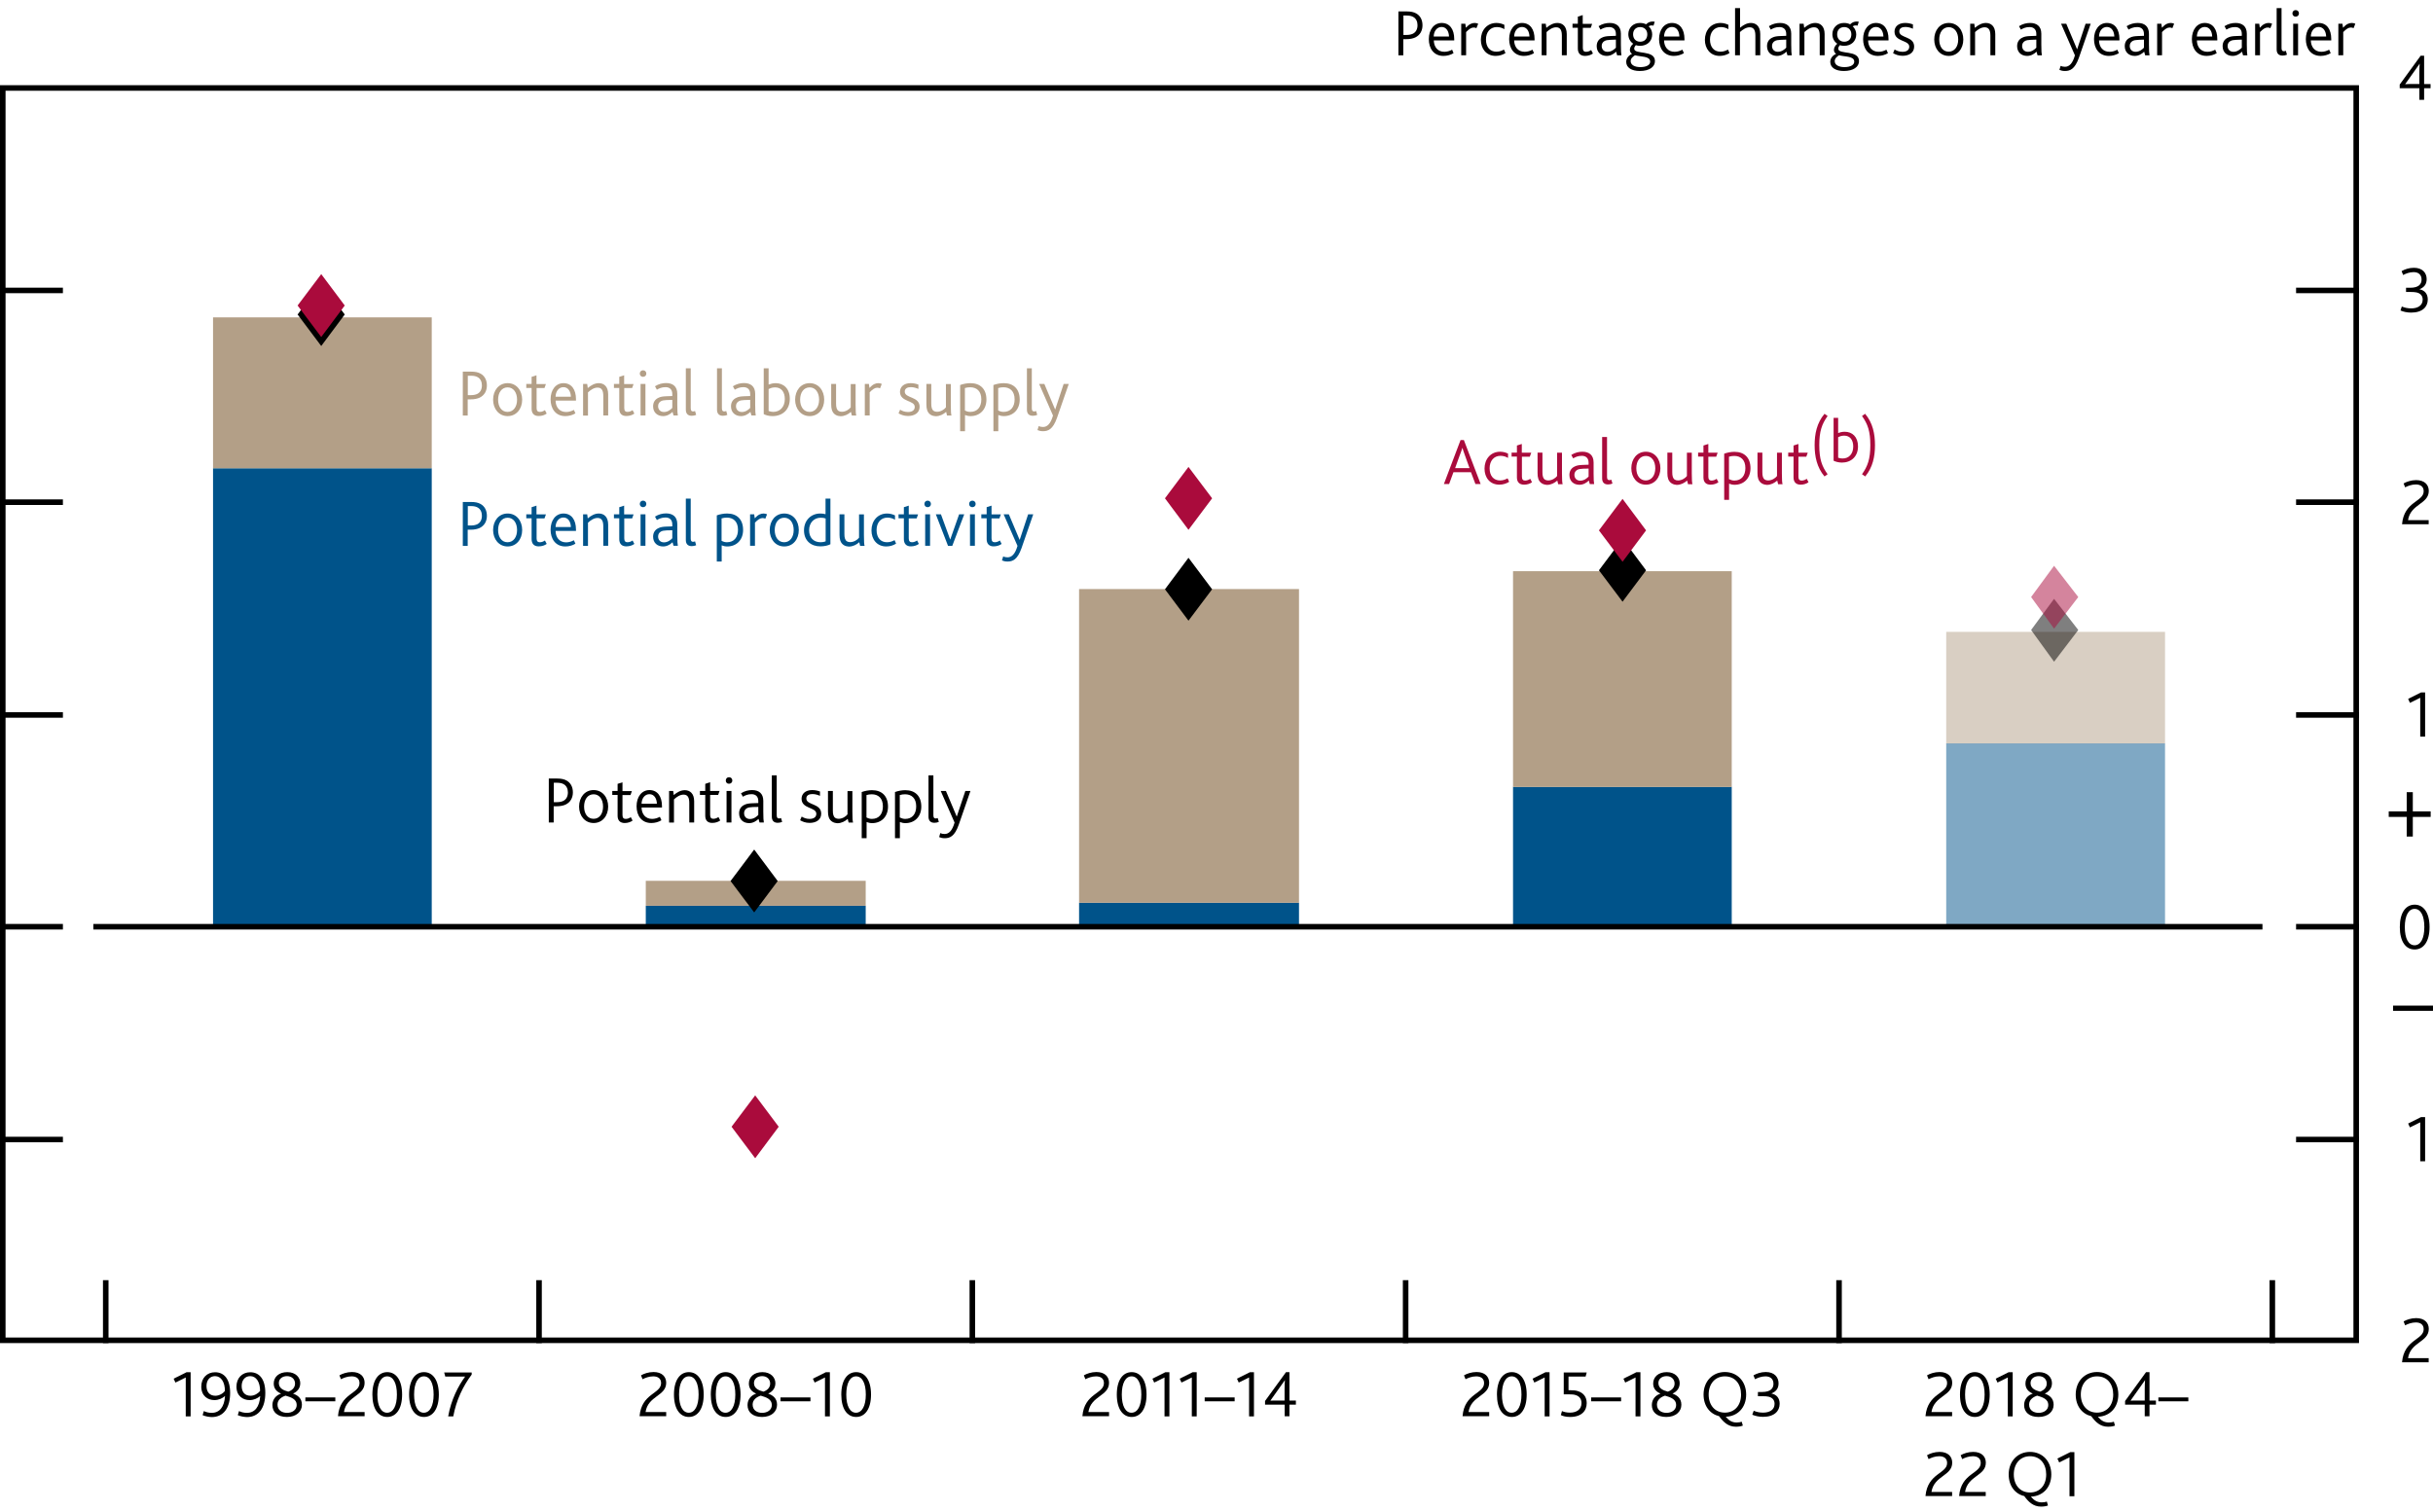 <?xml version="1.0" encoding="utf-8"?>
<!-- Generator: Adobe Illustrator 16.0.0, SVG Export Plug-In . SVG Version: 6.00 Build 0)  -->
<!DOCTYPE svg PUBLIC "-//W3C//DTD SVG 1.1//EN" "http://www.w3.org/Graphics/SVG/1.1/DTD/svg11.dtd">
<svg version="1.1" xmlns="http://www.w3.org/2000/svg" xmlns:xlink="http://www.w3.org/1999/xlink" x="0px" y="0px"
	 width="219.27px" height="136.31px" viewBox="0 0 219.27 136.31" enable-background="new 0 0 219.27 136.31" xml:space="preserve">
<g id="Fan_chart_colours" display="none">
	<polyline display="inline" fill-rule="evenodd" clip-rule="evenodd" fill="#F8BFAD" stroke="#F8BFAD" stroke-width="0.01" points="
		227.27,12.51 231.7,31.19 236.14,35.06 240.57,38.5 245.01,41.25 249.44,40.6 253.88,42.69 258.31,44.09 262.74,45.78 
		267.18,47.08 271.61,47.58 276.05,48.12 280.48,48.66 284.92,48.99 284.92,56.99 280.48,56.65 276.05,56.03 271.61,55.42 
		267.18,54.88 262.74,53.28 258.31,51.44 253.88,49.89 249.44,47.66 245.01,47.96 240.57,44.34 236.14,39.7 231.7,34.41 
		227.27,12.51 	"/>
	<polyline display="inline" fill-rule="evenodd" clip-rule="evenodd" fill="#F8BFAD" stroke="#F8BFAD" stroke-width="0.01" points="
		227.27,12.51 231.7,29.02 236.14,31.94 240.57,34.57 245.01,36.73 249.44,35.84 253.88,37.83 258.31,39.13 262.74,40.72 
		267.18,41.83 271.61,42.29 276.05,42.78 280.48,43.27 284.92,43.59 284.92,48.99 280.48,48.66 276.05,48.12 271.61,47.58 
		267.18,47.08 262.74,45.78 258.31,44.09 253.88,42.69 249.44,40.6 245.01,41.25 240.57,38.5 236.14,35.06 231.7,31.19 
		227.27,12.51 	"/>
	<polyline display="inline" fill-rule="evenodd" clip-rule="evenodd" fill="#F8BFAD" stroke="#F8BFAD" stroke-width="0.01" points="
		227.27,12.51 231.7,27.3 236.14,29.45 240.57,31.44 245.01,33.14 249.44,32.06 253.88,33.97 258.31,35.18 262.74,36.7 
		267.18,37.65 271.61,38.08 276.05,38.54 280.48,38.98 284.92,39.3 284.92,43.59 280.48,43.27 276.05,42.78 271.61,42.29 
		267.18,41.83 262.74,40.72 258.31,39.13 253.88,37.83 249.44,35.84 245.01,36.73 240.57,34.57 236.14,31.94 231.7,29.02 
		227.27,12.51 	"/>
	<polyline display="inline" fill-rule="evenodd" clip-rule="evenodd" fill="#F18670" stroke="#F18670" stroke-width="0.01" points="
		227.27,12.51 231.7,25.82 236.14,27.32 240.57,28.76 245.01,30.05 249.44,28.81 253.88,30.65 258.31,31.8 262.74,33.25 
		267.18,34.06 271.61,34.47 276.05,34.91 280.48,35.3 284.92,35.62 284.92,39.3 280.48,38.98 276.05,38.54 271.61,38.08 
		267.18,37.65 262.74,36.7 258.31,35.18 253.88,33.97 249.44,32.06 245.01,33.14 240.57,31.44 236.14,29.45 231.7,27.3 
		227.27,12.51 	"/>
	<polyline display="inline" fill-rule="evenodd" clip-rule="evenodd" fill="#F18670" stroke="#F18670" stroke-width="0.01" points="
		227.27,12.51 231.7,24.5 236.14,25.41 240.57,26.35 245.01,27.28 249.44,25.89 253.88,27.68 258.31,28.77 262.74,30.15 
		267.18,30.84 271.61,31.23 276.05,31.64 280.48,32 284.92,32.31 284.92,35.62 280.48,35.3 276.05,34.91 271.61,34.47 267.18,34.06 
		262.74,33.25 258.31,31.8 253.88,30.65 249.44,28.81 245.01,30.05 240.57,28.76 236.14,27.32 231.7,25.82 227.27,12.51 	"/>
	<polyline display="inline" fill-rule="evenodd" clip-rule="evenodd" fill="#F18670" stroke="#F18670" stroke-width="0.01" points="
		227.27,12.51 231.7,23.26 236.14,23.63 240.57,24.12 245.01,24.72 249.44,23.19 253.88,24.92 258.31,25.95 262.74,27.28 
		267.18,27.86 271.61,28.23 276.05,28.61 280.48,28.94 284.92,29.25 284.92,32.31 280.48,32 276.05,31.64 271.61,31.23 
		267.18,30.84 262.74,30.15 258.31,28.77 253.88,27.68 249.44,25.89 245.01,27.28 240.57,26.35 236.14,25.41 231.7,24.5 
		227.27,12.51 	"/>
	<polyline display="inline" fill-rule="evenodd" clip-rule="evenodd" fill="#E94D3F" stroke="#E94D3F" stroke-width="0.01" points="
		227.27,12.51 231.7,22.1 236.14,21.95 240.57,22 245.01,22.28 249.44,20.63 253.88,22.3 258.31,23.28 262.74,24.55 267.18,25.02 
		271.61,25.38 276.05,25.74 280.48,26.04 284.92,26.34 284.92,29.25 280.48,28.94 276.05,28.61 271.61,28.23 267.18,27.86 
		262.74,27.28 258.31,25.95 253.88,24.92 249.44,23.19 245.01,24.72 240.57,24.12 236.14,23.63 231.7,23.26 227.27,12.51 	"/>
	<polyline display="inline" fill-rule="evenodd" clip-rule="evenodd" fill="#E94D3F" stroke="#E94D3F" stroke-width="0.01" points="
		227.27,12.51 231.7,20.97 236.14,20.32 240.57,19.95 245.01,19.93 249.44,18.15 253.88,19.77 258.31,20.7 262.74,21.92 
		267.18,22.28 271.61,22.62 276.05,22.96 280.48,23.23 284.92,23.53 284.92,26.34 280.48,26.04 276.05,25.74 271.61,25.38 
		267.18,25.02 262.74,24.55 258.31,23.28 253.88,22.3 249.44,20.63 245.01,22.28 240.57,22 236.14,21.95 231.7,22.1 227.27,12.51 	
		"/>
	<polyline display="inline" fill-rule="evenodd" clip-rule="evenodd" fill="#E94D3F" stroke="#E94D3F" stroke-width="0.01" points="
		227.27,12.51 231.7,18.74 236.14,17.11 240.57,15.91 245.01,15.29 249.44,13.27 253.88,14.79 258.31,15.61 262.74,16.73 
		267.18,16.89 271.61,17.2 276.05,17.49 280.48,17.7 284.92,17.99 284.92,23.53 280.48,23.23 276.05,22.96 271.61,22.62 
		267.18,22.28 262.74,21.92 258.31,20.7 253.88,19.77 249.44,18.15 245.01,19.93 240.57,19.95 236.14,20.32 231.7,20.97 
		227.27,12.51 	"/>
	<polyline display="inline" fill-rule="evenodd" clip-rule="evenodd" fill="#E94D3F" stroke="#E94D3F" stroke-width="0.01" points="
		227.27,12.51 231.7,17.62 236.14,15.48 240.57,13.86 245.01,12.93 249.44,10.79 253.88,12.26 258.31,13.03 262.74,14.09 
		267.18,14.16 271.61,14.44 276.05,14.71 280.48,14.89 284.92,15.18 284.92,17.99 280.48,17.7 276.05,17.49 271.61,17.2 
		267.18,16.89 262.74,16.73 258.31,15.61 253.88,14.79 249.44,13.27 245.01,15.29 240.57,15.91 236.14,17.11 231.7,18.74 
		227.27,12.51 	"/>
	<polyline display="inline" fill-rule="evenodd" clip-rule="evenodd" fill="#E94D3F" stroke="#E94D3F" stroke-width="0.01" points="
		227.27,12.51 231.7,16.45 236.14,13.8 240.57,11.74 245.01,10.5 249.44,8.22 253.88,9.64 258.31,10.36 262.74,11.37 267.18,11.32 
		271.61,11.59 276.05,11.84 280.48,11.99 284.92,12.27 284.92,15.18 280.48,14.89 276.05,14.71 271.61,14.44 267.18,14.16 
		262.74,14.09 258.31,13.03 253.88,12.26 249.44,10.79 245.01,12.93 240.57,13.86 236.14,15.48 231.7,17.62 227.27,12.51 	"/>
	<polyline display="inline" fill-rule="evenodd" clip-rule="evenodd" fill="#F18670" stroke="#F18670" stroke-width="0.01" points="
		227.27,12.51 231.7,15.22 236.14,12.03 240.57,9.51 245.01,7.93 249.44,5.52 253.88,6.88 258.31,7.54 262.74,8.5 267.18,8.34 
		271.61,8.59 276.05,8.81 280.48,8.93 284.92,9.21 284.92,12.27 280.48,11.99 276.05,11.84 271.61,11.59 267.18,11.32 262.74,11.37 
		258.31,10.36 253.88,9.64 249.44,8.22 245.01,10.5 240.57,11.74 236.14,13.8 231.7,16.45 227.27,12.51 	"/>
	<polyline display="inline" fill-rule="evenodd" clip-rule="evenodd" fill="#F18670" stroke="#F18670" stroke-width="0.01" points="
		227.27,12.51 231.7,13.89 236.14,10.11 240.57,7.1 245.01,5.16 249.44,2.61 253.88,3.9 258.31,4.51 262.74,5.4 267.18,5.12 
		271.61,5.35 276.05,5.54 280.48,5.63 284.92,5.9 284.92,9.21 280.48,8.93 276.05,8.81 271.61,8.59 267.18,8.34 262.74,8.5 
		258.31,7.54 253.88,6.88 249.44,5.52 245.01,7.93 240.57,9.51 236.14,12.03 231.7,15.22 227.27,12.51 	"/>
	<polyline display="inline" fill-rule="evenodd" clip-rule="evenodd" fill="#F18670" stroke="#F18670" stroke-width="0.01" points="
		227.27,12.51 231.7,12.41 236.14,7.98 240.57,4.41 245.01,2.08 249.44,-0.64 253.88,0.59 258.31,1.13 262.74,1.95 267.18,1.53 
		271.61,1.74 276.05,1.91 280.48,1.95 284.92,2.22 284.92,5.9 280.48,5.63 276.05,5.54 271.61,5.35 267.18,5.12 262.74,5.4 
		258.31,4.51 253.88,3.9 249.44,2.61 245.01,5.16 240.57,7.1 236.14,10.11 231.7,13.89 227.27,12.51 	"/>
	<polyline display="inline" fill-rule="evenodd" clip-rule="evenodd" fill="#F8BFAD" stroke="#F8BFAD" stroke-width="0.01" points="
		227.27,12.51 231.7,10.69 236.14,5.49 240.57,1.28 245.01,-1.52 249.44,-4.42 253.88,-3.27 258.31,-2.82 262.74,-2.07 
		267.18,-2.65 271.61,-2.46 276.05,-2.33 280.48,-2.33 284.92,-2.07 284.92,2.22 280.48,1.95 276.05,1.91 271.61,1.74 267.18,1.53 
		262.74,1.95 258.31,1.13 253.88,0.59 249.44,-0.64 245.01,2.08 240.57,4.41 236.14,7.98 231.7,12.41 227.27,12.51 	"/>
	<polyline display="inline" fill-rule="evenodd" clip-rule="evenodd" fill="#F8BFAD" stroke="#F8BFAD" stroke-width="0.01" points="
		227.27,12.51 231.7,8.52 236.14,2.36 240.57,-2.65 245.01,-6.04 249.44,-9.18 253.88,-8.13 258.31,-7.78 262.74,-7.13 267.18,-7.9 
		271.61,-7.75 276.05,-7.67 280.48,-7.73 284.92,-7.47 284.92,-2.07 280.48,-2.33 276.05,-2.33 271.61,-2.46 267.18,-2.65 
		262.74,-2.07 258.31,-2.82 253.88,-3.27 249.44,-4.42 245.01,-1.52 240.57,1.28 236.14,5.49 231.7,10.69 227.27,12.51 	"/>
	<polyline display="inline" fill-rule="evenodd" clip-rule="evenodd" fill="#F8BFAD" stroke="#F8BFAD" stroke-width="0.01" points="
		227.27,12.51 231.7,5.31 236.14,-2.27 240.57,-8.48 245.01,-12.74 249.44,-16.24 253.88,-15.34 258.31,-15.13 262.74,-14.63 
		267.18,-15.7 271.61,-15.6 276.05,-15.57 280.48,-15.72 284.92,-15.47 284.92,-7.47 280.48,-7.73 276.05,-7.67 271.61,-7.75 
		267.18,-7.9 262.74,-7.13 258.31,-7.78 253.88,-8.13 249.44,-9.18 245.01,-6.04 240.57,-2.65 236.14,2.36 231.7,8.52 227.27,12.51 
			"/>
	
		<polyline display="inline" fill-rule="evenodd" clip-rule="evenodd" fill="#FBD9CD" stroke="#FBD9CD" stroke-width="0.01" stroke-linecap="square" stroke-miterlimit="10" points="
		225.86,88.19 230.93,109.47 236.01,114.8 241.09,120.24 246.16,125.6 251.24,126.32 256.31,129.12 261.39,130.43 266.46,131.26 
		271.54,132.32 276.61,132.47 281.69,132.68 286.77,132.9 291.84,132.92 291.84,142.03 286.77,142.01 281.69,141.68 276.61,141.41 
		271.54,141.2 266.46,139.8 261.39,138.8 256.31,137.33 251.24,134.36 246.16,133.24 241.09,126.88 236.01,120.08 230.93,113.14 
		225.86,88.19 	"/>
	
		<polyline display="inline" fill-rule="evenodd" clip-rule="evenodd" fill="#F9C5B4" stroke="#F9C5B4" stroke-width="0.01" stroke-linecap="square" stroke-miterlimit="10" points="
		225.86,88.19 230.93,107 236.01,111.23 241.09,115.75 246.16,120.45 251.24,120.9 256.31,123.58 261.39,124.78 266.46,125.5 
		271.54,126.33 276.61,126.44 281.69,126.6 286.77,126.75 291.84,126.77 291.84,132.92 286.77,132.9 281.69,132.68 276.61,132.47 
		271.54,132.32 266.46,131.26 261.39,130.43 256.31,129.12 251.24,126.32 246.16,125.6 241.09,120.24 236.01,114.8 230.93,109.47 
		225.86,88.19 	"/>
	
		<polyline display="inline" fill-rule="evenodd" clip-rule="evenodd" fill="#F8BBA8" stroke="#F8BBA8" stroke-width="0.01" stroke-linecap="square" stroke-miterlimit="10" points="
		225.86,88.19 230.93,105.04 236.01,108.4 241.09,112.19 246.16,116.35 251.24,116.58 256.31,119.18 261.39,120.28 266.46,120.92 
		271.54,121.57 276.61,121.65 281.69,121.77 286.77,121.88 291.84,121.88 291.84,126.77 286.77,126.75 281.69,126.6 276.61,126.44 
		271.54,126.33 266.46,125.5 261.39,124.78 256.31,123.58 251.24,120.9 246.16,120.45 241.09,115.75 236.01,111.23 230.93,107 
		225.86,88.19 	"/>
	
		<polyline display="inline" fill-rule="evenodd" clip-rule="evenodd" fill="#F6B09B" stroke="#F6B09B" stroke-width="0.01" stroke-linecap="square" stroke-miterlimit="10" points="
		225.86,88.19 230.93,103.35 236.01,105.97 241.09,109.13 246.16,112.84 251.24,112.89 256.31,115.4 261.39,116.43 266.46,116.98 
		271.54,117.48 276.61,117.53 281.69,117.62 286.77,117.69 291.84,117.68 291.84,121.88 286.77,121.88 281.69,121.77 276.61,121.65 
		271.54,121.57 266.46,120.92 261.39,120.28 256.31,119.18 251.24,116.58 246.16,116.35 241.09,112.19 236.01,108.4 230.93,105.04 
		225.86,88.19 	"/>
	
		<polyline display="inline" fill-rule="evenodd" clip-rule="evenodd" fill="#F39A82" stroke="#F39A82" stroke-width="0.01" stroke-linecap="square" stroke-miterlimit="10" points="
		225.86,88.19 230.93,101.84 236.01,103.79 241.09,106.38 246.16,109.68 251.24,109.57 256.31,112.01 261.39,112.97 266.46,113.45 
		271.54,113.81 276.61,113.84 281.69,113.9 286.77,113.92 291.84,113.92 291.84,117.68 286.77,117.69 281.69,117.62 276.61,117.53 
		271.54,117.48 266.46,116.98 261.39,116.43 256.31,115.4 251.24,112.89 246.16,112.84 241.09,109.13 236.01,105.97 230.93,103.35 
		225.86,88.19 	"/>
	
		<polyline display="inline" fill-rule="evenodd" clip-rule="evenodd" fill="#F0836B" stroke="#F0836B" stroke-width="0.01" stroke-linecap="square" stroke-miterlimit="10" points="
		225.86,88.19 230.93,100.44 236.01,101.77 241.09,103.84 246.16,106.76 251.24,106.49 256.31,108.87 261.39,109.76 266.46,110.18 
		271.54,110.41 276.61,110.42 281.69,110.45 286.77,110.43 291.84,110.42 291.84,113.92 286.77,113.92 281.69,113.9 276.61,113.84 
		271.54,113.81 266.46,113.45 261.39,112.97 256.31,112.01 251.24,109.57 246.16,109.68 241.09,106.38 236.01,103.79 230.93,101.84 
		225.86,88.19 	"/>
	
		<polyline display="inline" fill-rule="evenodd" clip-rule="evenodd" fill="#ED6A55" stroke="#ED6A55" stroke-width="0.01" stroke-linecap="square" stroke-miterlimit="10" points="
		225.86,88.19 230.93,99.11 236.01,99.85 241.09,101.42 246.16,103.99 251.24,103.57 256.31,105.89 261.39,106.72 266.46,107.08 
		271.54,107.18 276.61,107.18 281.69,107.18 286.77,107.13 291.84,107.11 291.84,110.42 286.77,110.43 281.69,110.45 276.61,110.42 
		271.54,110.41 266.46,110.18 261.39,109.76 256.31,108.87 251.24,106.49 246.16,106.76 241.09,103.84 236.01,101.77 230.93,100.44 
		225.86,88.19 	"/>
	
		<polyline display="inline" fill-rule="evenodd" clip-rule="evenodd" fill="#EB5D4B" stroke="#EB5D4B" stroke-width="0.01" stroke-linecap="square" stroke-miterlimit="10" points="
		225.86,88.19 230.93,97.82 236.01,98 241.09,99.09 246.16,101.3 251.24,100.74 256.31,103 261.39,103.78 266.46,104.07 
		271.54,104.06 276.61,104.04 281.69,104.01 286.77,103.93 291.84,103.91 291.84,107.11 286.77,107.13 281.69,107.18 276.61,107.18 
		271.54,107.18 266.46,107.08 261.39,106.72 256.31,105.89 251.24,103.57 246.16,103.99 241.09,101.42 236.01,99.85 230.93,99.11 
		225.86,88.19 	"/>
	
		<polyline display="inline" fill-rule="evenodd" clip-rule="evenodd" fill="#E94D3F" stroke="#E94D3F" stroke-width="0.01" stroke-linecap="square" stroke-miterlimit="10" points="
		225.86,88.19 230.93,95.29 236.01,94.34 241.09,94.49 246.16,96.02 251.24,95.18 256.31,97.33 261.39,97.98 266.46,98.16 
		271.54,97.92 276.61,97.85 281.69,97.78 286.77,97.63 291.84,97.6 291.84,103.91 286.77,103.93 281.69,104.01 276.61,104.04 
		271.54,104.06 266.46,104.07 261.39,103.78 256.31,103 251.24,100.74 246.16,101.3 241.09,99.09 236.01,98 230.93,97.82 
		225.86,88.19 	"/>
	
		<polyline display="inline" fill-rule="evenodd" clip-rule="evenodd" fill="#EB5D4B" stroke="#EB5D4B" stroke-width="0.01" stroke-linecap="square" stroke-miterlimit="10" points="
		225.86,88.19 230.93,94 236.01,92.49 241.09,92.16 246.16,93.33 251.24,92.35 256.31,94.44 261.39,95.04 266.46,95.16 271.54,94.8 
		276.61,94.71 281.69,94.62 286.77,94.43 291.84,94.4 291.84,97.6 286.77,97.63 281.69,97.78 276.61,97.85 271.54,97.92 
		266.46,98.16 261.39,97.98 256.31,97.33 251.24,95.18 246.16,96.02 241.09,94.49 236.01,94.34 230.93,95.29 225.86,88.19 	"/>
	
		<polyline display="inline" fill-rule="evenodd" clip-rule="evenodd" fill="#ED6A55" stroke="#ED6A55" stroke-width="0.01" stroke-linecap="square" stroke-miterlimit="10" points="
		225.86,88.19 230.93,92.67 236.01,90.57 241.09,89.74 246.16,90.56 251.24,89.44 256.31,91.46 261.39,92 266.46,92.06 
		271.54,91.57 276.61,91.47 281.69,91.34 286.77,91.12 291.84,91.08 291.84,94.4 286.77,94.43 281.69,94.62 276.61,94.71 
		271.54,94.8 266.46,95.16 261.39,95.04 256.31,94.44 251.24,92.35 246.16,93.33 241.09,92.16 236.01,92.49 230.93,94 225.86,88.19 
			"/>
	
		<polyline display="inline" fill-rule="evenodd" clip-rule="evenodd" fill="#F0836B" stroke="#F0836B" stroke-width="0.01" stroke-linecap="square" stroke-miterlimit="10" points="
		225.86,88.19 230.93,91.27 236.01,88.55 241.09,87.2 246.16,87.64 251.24,86.36 256.31,88.32 261.39,88.79 266.46,88.79 
		271.54,88.18 276.61,88.05 281.69,87.89 286.77,87.64 291.84,87.6 291.84,91.08 286.77,91.12 281.69,91.34 276.61,91.47 
		271.54,91.57 266.46,92.06 261.39,92 256.31,91.46 251.24,89.44 246.16,90.56 241.09,89.74 236.01,90.57 230.93,92.67 
		225.86,88.19 	"/>
	
		<polyline display="inline" fill-rule="evenodd" clip-rule="evenodd" fill="#F39A82" stroke="#F39A82" stroke-width="0.01" stroke-linecap="square" stroke-miterlimit="10" points="
		225.86,88.19 230.93,89.76 236.01,86.36 241.09,84.45 246.16,84.48 251.24,83.04 256.31,84.93 261.39,85.33 266.46,85.26 
		271.54,84.51 276.61,84.35 281.69,84.17 286.77,83.88 291.84,83.83 291.84,87.6 286.77,87.64 281.69,87.89 276.61,88.05 
		271.54,88.18 266.46,88.79 261.39,88.79 256.31,88.32 251.24,86.36 246.16,87.64 241.09,87.2 236.01,88.55 230.93,91.27 
		225.86,88.19 	"/>
	
		<polyline display="inline" fill-rule="evenodd" clip-rule="evenodd" fill="#F6B09B" stroke="#F6B09B" stroke-width="0.01" stroke-linecap="square" stroke-miterlimit="10" points="
		225.86,88.19 230.93,88.07 236.01,83.94 241.09,81.39 246.16,80.97 251.24,79.34 256.31,81.15 261.39,81.48 266.46,81.33 
		271.54,80.42 276.61,80.24 281.69,80.03 286.77,79.69 291.84,79.63 291.84,83.83 286.77,83.88 281.69,84.17 276.61,84.35 
		271.54,84.51 266.46,85.26 261.39,85.33 256.31,84.93 251.24,83.04 246.16,84.48 241.09,84.45 236.01,86.36 230.93,89.76 
		225.86,88.19 	"/>
	
		<polyline display="inline" fill-rule="evenodd" clip-rule="evenodd" fill="#F8BBA8" stroke="#F8BBA8" stroke-width="0.01" stroke-linecap="square" stroke-miterlimit="10" points="
		225.86,88.19 230.93,86.11 236.01,81.1 241.09,77.83 246.16,76.87 251.24,75.02 256.31,76.75 261.39,76.99 266.46,76.75 
		271.54,75.66 276.61,75.45 281.69,75.2 286.77,74.8 291.84,74.75 291.84,79.63 286.77,79.69 281.69,80.03 276.61,80.24 
		271.54,80.42 266.46,81.33 261.39,81.48 256.31,81.15 251.24,79.34 246.16,80.97 241.09,81.39 236.01,83.94 230.93,88.07 
		225.86,88.19 	"/>
	
		<polyline display="inline" fill-rule="evenodd" clip-rule="evenodd" fill="#F9C5B4" stroke="#F9C5B4" stroke-width="0.01" stroke-linecap="square" stroke-miterlimit="10" points="
		225.86,88.19 230.93,83.64 236.01,77.54 241.09,73.34 246.16,71.72 251.24,69.6 256.31,71.21 261.39,71.33 266.46,70.98 
		271.54,69.67 276.61,69.42 281.69,69.12 286.77,68.66 291.84,68.59 291.84,74.75 286.77,74.8 281.69,75.2 276.61,75.45 
		271.54,75.66 266.46,76.75 261.39,76.99 256.31,76.75 251.24,75.02 246.16,76.87 241.09,77.83 236.01,81.1 230.93,86.11 
		225.86,88.19 	"/>
	
		<polyline display="inline" fill-rule="evenodd" clip-rule="evenodd" fill="#FBD9CD" stroke="#FBD9CD" stroke-width="0.01" stroke-linecap="square" stroke-miterlimit="10" points="
		225.86,88.19 230.93,79.98 236.01,72.26 241.09,66.7 246.16,64.08 251.24,61.56 256.31,63 261.39,62.96 266.46,62.44 271.54,60.79 
		276.61,60.49 281.69,60.11 286.77,59.55 291.84,59.48 291.84,68.59 286.77,68.66 281.69,69.12 276.61,69.42 271.54,69.67 
		266.46,70.98 261.39,71.33 256.31,71.21 251.24,69.6 246.16,71.72 241.09,73.34 236.01,77.54 230.93,83.64 225.86,88.19 	"/>
	<path display="inline" fill="none" stroke="#E40520" stroke-linecap="round" stroke-linejoin="round" stroke-miterlimit="10" d="
		M225.85,88.18"/>
	<polyline display="inline" fill-rule="evenodd" clip-rule="evenodd" fill="#ACCEBD" stroke="#ACCEBD" stroke-width="0.01" points="
		299.26,28.2 304.86,19.65 310.46,14.79 316.07,13.95 321.67,15.17 327.27,17.67 332.87,20.57 338.48,22.15 344.08,23.28 
		349.68,23.98 355.29,24.76 360.89,25.15 366.49,24.94 372.09,24.21 372.09,30.19 366.49,30.81 360.89,30.92 355.29,30.4 
		349.68,29.52 344.08,28.66 338.48,27.38 332.87,25.65 327.27,22.59 321.67,19.92 316.07,18.53 310.46,19.21 304.86,23.9 
		299.26,32.29 	"/>
	<polyline display="inline" fill-rule="evenodd" clip-rule="evenodd" fill="#ACCEBD" stroke="#ACCEBD" stroke-width="0.01" points="
		299.26,25.44 304.86,16.78 310.46,11.82 316.07,10.86 321.67,11.96 327.27,14.35 332.87,17.16 338.48,18.63 344.08,19.65 
		349.68,20.24 355.29,20.94 360.89,21.27 366.49,20.98 372.09,20.17 372.09,24.21 366.49,24.94 360.89,25.15 355.29,24.76 
		349.68,23.98 344.08,23.28 338.48,22.15 332.87,20.57 327.27,17.67 321.67,15.17 316.07,13.95 310.46,14.79 304.86,19.65 
		299.26,28.2 	"/>
	<polyline display="inline" fill-rule="evenodd" clip-rule="evenodd" fill="#ACCEBD" stroke="#ACCEBD" stroke-width="0.01" points="
		299.26,23.25 304.86,14.5 310.46,9.45 316.07,8.4 321.67,9.42 327.27,11.71 332.87,14.44 338.48,15.82 344.08,16.77 349.68,17.28 
		355.29,17.92 360.89,18.18 366.49,17.83 372.09,16.97 372.09,20.17 366.49,20.98 360.89,21.27 355.29,20.94 349.68,20.24 
		344.08,19.65 338.48,18.63 332.87,17.16 327.27,14.35 321.67,11.96 316.07,10.86 310.46,11.82 304.86,16.78 299.26,25.44 	"/>
	<polyline display="inline" fill-rule="evenodd" clip-rule="evenodd" fill="#77B39C" stroke="#77B39C" stroke-width="0.01" points="
		299.26,21.37 304.86,12.54 310.46,7.42 316.07,6.29 321.67,7.23 327.27,9.45 332.87,12.1 338.48,13.42 344.08,14.29 349.68,14.73 
		355.29,15.32 360.89,15.53 366.49,15.13 372.09,14.21 372.09,16.97 366.49,17.83 360.89,18.18 355.29,17.92 349.68,17.28 
		344.08,16.77 338.48,15.82 332.87,14.44 327.27,11.71 321.67,9.42 316.07,8.4 310.46,9.45 304.86,14.5 299.26,23.25 	"/>
	<polyline display="inline" fill-rule="evenodd" clip-rule="evenodd" fill="#77B39C" stroke="#77B39C" stroke-width="0.01" points="
		299.26,19.68 304.86,10.79 310.46,5.59 316.07,4.4 321.67,5.27 327.27,7.42 332.87,10.01 338.48,11.26 344.08,12.07 349.68,12.44 
		355.29,12.99 360.89,13.15 366.49,12.7 372.09,11.73 372.09,14.21 366.49,15.13 360.89,15.53 355.29,15.32 349.68,14.73 
		344.08,14.29 338.48,13.42 332.87,12.1 327.27,9.45 321.67,7.23 316.07,6.29 310.46,7.42 304.86,12.54 299.26,21.37 	"/>
	<polyline display="inline" fill-rule="evenodd" clip-rule="evenodd" fill="#77B39C" stroke="#77B39C" stroke-width="0.01" points="
		299.26,18.11 304.86,9.16 310.46,3.9 316.07,2.64 321.67,3.45 327.27,5.54 332.87,8.07 338.48,9.27 344.08,10.01 349.68,10.32 
		355.29,10.82 360.89,10.94 366.49,10.45 372.09,9.45 372.09,11.73 366.49,12.7 360.89,13.15 355.29,12.99 349.68,12.44 
		344.08,12.07 338.48,11.26 332.87,10.01 327.27,7.42 321.67,5.27 316.07,4.4 310.46,5.59 304.86,10.79 299.26,19.68 	"/>
	<polyline display="inline" fill-rule="evenodd" clip-rule="evenodd" fill="#008D68" stroke="#008D68" stroke-width="0.01" points="
		299.26,16.62 304.86,7.62 310.46,2.3 316.07,0.98 321.67,1.73 327.27,3.75 332.87,6.23 338.48,7.37 344.08,8.06 349.68,8.31 
		355.29,8.77 360.89,8.85 366.49,8.32 372.09,7.27 372.09,9.45 366.49,10.45 360.89,10.94 355.29,10.82 349.68,10.32 344.08,10.01 
		338.48,9.27 332.87,8.07 327.27,5.54 321.67,3.45 316.07,2.64 310.46,3.9 304.86,9.16 299.26,18.11 	"/>
	<polyline display="inline" fill-rule="evenodd" clip-rule="evenodd" fill="#008D68" stroke="#008D68" stroke-width="0.01" points="
		299.26,15.19 304.86,6.12 310.46,0.75 316.07,-0.63 321.67,0.06 327.27,2.02 332.87,4.45 338.48,5.53 344.08,6.17 349.68,6.37 
		355.29,6.78 360.89,6.82 366.49,6.25 372.09,5.17 372.09,7.27 366.49,8.32 360.89,8.85 355.29,8.77 349.68,8.31 344.08,8.06 
		338.48,7.37 332.87,6.23 327.27,3.75 321.67,1.73 316.07,0.98 310.46,2.3 304.86,7.62 299.26,16.62 	"/>
	<polyline display="inline" fill-rule="evenodd" clip-rule="evenodd" fill="#008D68" stroke="#008D68" stroke-width="0.01" points="
		299.26,12.36 304.86,3.21 310.46,-2.24 316.07,-3.69 321.67,-3.09 327.27,-1.2 332.87,1.16 338.48,2.18 344.08,2.76 349.68,2.89 
		355.29,3.23 360.89,3.2 366.49,2.55 372.09,1.39 372.09,5.17 366.49,6.25 360.89,6.82 355.29,6.78 349.68,6.37 344.08,6.17 
		338.48,5.53 332.87,4.45 327.27,2.02 321.67,0.06 316.07,-0.63 310.46,0.75 304.86,6.12 299.26,15.19 	"/>
	<polyline display="inline" fill-rule="evenodd" clip-rule="evenodd" fill="#008D68" stroke="#008D68" stroke-width="0.01" points="
		299.26,10.92 304.86,1.76 310.46,-3.71 316.07,-5.2 321.67,-4.61 327.27,-2.75 332.87,-0.39 338.48,0.63 344.08,1.19 349.68,1.32 
		355.29,1.61 360.89,1.54 366.49,0.86 372.09,-0.35 372.09,1.39 366.49,2.55 360.89,3.2 355.29,3.23 349.68,2.89 344.08,2.76 
		338.48,2.18 332.87,1.16 327.27,-1.2 321.67,-3.09 316.07,-3.69 310.46,-2.24 304.86,3.21 299.26,12.36 	"/>
	<polyline display="inline" fill-rule="evenodd" clip-rule="evenodd" fill="#008D68" stroke="#008D68" stroke-width="0.01" points="
		299.26,9.44 304.86,0.25 310.46,-5.24 316.07,-6.75 321.67,-6.18 327.27,-4.35 332.87,-2 338.48,-0.99 344.08,-0.43 349.68,-0.32 
		355.29,-0.05 360.89,-0.17 366.49,-0.9 372.09,-2.15 372.09,-0.35 366.49,0.86 360.89,1.54 355.29,1.61 349.68,1.32 344.08,1.19 
		338.48,0.63 332.87,-0.39 327.27,-2.75 321.67,-4.61 316.07,-5.2 310.46,-3.71 304.86,1.76 299.26,10.92 	"/>
	<polyline display="inline" fill-rule="evenodd" clip-rule="evenodd" fill="#77B39C" stroke="#77B39C" stroke-width="0.01" points="
		299.26,7.87 304.86,-1.33 310.46,-6.85 316.07,-8.38 321.67,-7.84 327.27,-6.03 332.87,-3.69 338.48,-2.69 344.08,-2.14 
		349.68,-2.04 355.29,-1.82 360.89,-1.98 366.49,-2.75 372.09,-4.04 372.09,-2.15 366.49,-0.9 360.89,-0.17 355.29,-0.05 
		349.68,-0.32 344.08,-0.43 338.48,-0.99 332.87,-2 327.27,-4.35 321.67,-6.18 316.07,-6.75 310.46,-5.24 304.86,0.25 299.26,9.44 	
		"/>
	<polyline display="inline" fill-rule="evenodd" clip-rule="evenodd" fill="#77B39C" stroke="#77B39C" stroke-width="0.01" points="
		299.26,6.18 304.86,-3.05 310.46,-8.59 316.07,-10.14 321.67,-9.63 327.27,-7.84 332.87,-5.51 338.48,-4.52 344.08,-3.98 
		349.68,-3.89 355.29,-3.72 360.89,-3.93 366.49,-4.75 372.09,-6.08 372.09,-4.04 366.49,-2.75 360.89,-1.98 355.29,-1.82 
		349.68,-2.04 344.08,-2.14 338.48,-2.69 332.87,-3.69 327.27,-6.03 321.67,-7.84 316.07,-8.38 310.46,-6.85 304.86,-1.33 
		299.26,7.87 	"/>
	<polyline display="inline" fill-rule="evenodd" clip-rule="evenodd" fill="#77B39C" stroke="#77B39C" stroke-width="0.01" points="
		299.26,4.31 304.86,-4.96 310.46,-10.53 316.07,-12.11 321.67,-11.62 327.27,-9.87 332.87,-7.55 338.48,-6.57 344.08,-6.04 
		349.68,-5.96 355.29,-5.84 360.89,-6.1 366.49,-6.97 372.09,-8.36 372.09,-6.08 366.49,-4.75 360.89,-3.93 355.29,-3.72 
		349.68,-3.89 344.08,-3.98 338.48,-4.52 332.87,-5.51 327.27,-7.84 321.67,-9.63 316.07,-10.14 310.46,-8.59 304.86,-3.05 
		299.26,6.18 	"/>
	<polyline display="inline" fill-rule="evenodd" clip-rule="evenodd" fill="#ACCEBD" stroke="#ACCEBD" stroke-width="0.01" points="
		299.26,2.11 304.86,-7.18 310.46,-12.78 316.07,-14.4 321.67,-13.95 327.27,-12.23 332.87,-9.92 338.48,-8.95 344.08,-8.44 
		349.68,-8.37 355.29,-8.31 360.89,-8.63 366.49,-9.56 372.09,-11.01 372.09,-8.36 366.49,-6.97 360.89,-6.1 355.29,-5.84 
		349.68,-5.96 344.08,-6.04 338.48,-6.57 332.87,-7.55 327.27,-9.87 321.67,-11.62 316.07,-12.11 310.46,-10.53 304.86,-4.96 
		299.26,4.31 	"/>
	<polyline display="inline" fill-rule="evenodd" clip-rule="evenodd" fill="#ACCEBD" stroke="#ACCEBD" stroke-width="0.01" points="
		299.26,-0.65 304.86,-9.98 310.46,-15.62 316.07,-17.28 321.67,-16.87 327.27,-15.2 332.87,-12.89 338.48,-11.95 344.08,-11.45 
		349.68,-11.4 355.29,-11.42 360.89,-11.81 366.49,-12.82 372.09,-14.34 372.09,-11.01 366.49,-9.56 360.89,-8.63 355.29,-8.31 
		349.68,-8.37 344.08,-8.44 338.48,-8.95 332.87,-9.92 327.27,-12.23 321.67,-13.95 316.07,-14.4 310.46,-12.78 304.86,-7.18 
		299.26,2.11 	"/>
	<polyline display="inline" fill-rule="evenodd" clip-rule="evenodd" fill="#ACCEBD" stroke="#ACCEBD" stroke-width="0.01" points="
		299.26,-4.74 304.86,-14.12 310.46,-19.83 316.07,-21.55 321.67,-21.21 327.27,-19.59 332.87,-17.32 338.48,-16.39 344.08,-15.92 
		349.68,-15.9 355.29,-16.02 360.89,-16.53 366.49,-17.65 372.09,-19.29 372.09,-14.34 366.49,-12.82 360.89,-11.81 355.29,-11.42 
		349.68,-11.4 344.08,-11.45 338.48,-11.95 332.87,-12.89 327.27,-15.2 321.67,-16.87 316.07,-17.28 310.46,-15.62 304.86,-9.98 
		299.26,-0.65 	"/>
	<polyline display="inline" fill-rule="evenodd" clip-rule="evenodd" fill="#CEE1D8" stroke="#CEE1D8" stroke-width="0.01" points="
		313.37,128.38 319.86,127.22 326.36,124.19 332.85,121.67 339.35,119.07 345.85,118.27 352.34,114.84 358.84,112.71 365.34,109.03 
		371.83,107.11 371.83,115.11 365.34,116.4 358.84,119.71 352.34,121.82 345.85,125.13 339.35,125.55 332.85,128.41 326.36,130.1 
		319.86,133.67 313.37,133.78 	"/>
	<polyline display="inline" fill-rule="evenodd" clip-rule="evenodd" fill="#B5D3C4" stroke="#B5D3C4" stroke-width="0.01" points="
		313.37,124.61 319.86,123.06 326.36,120.1 332.85,117.62 339.35,114.85 345.85,113.39 352.34,110 358.84,107.48 365.34,103.71 
		371.83,101.65 371.83,107.11 365.34,109.03 358.84,112.71 352.34,114.84 345.85,118.27 339.35,119.07 332.85,121.67 326.36,124.19 
		319.86,127.22 313.37,128.38 	"/>
	<polyline display="inline" fill-rule="evenodd" clip-rule="evenodd" fill="#A7CBBA" stroke="#A7CBBA" stroke-width="0.01" points="
		313.37,121.55 319.86,119.79 326.36,116.93 332.85,114.27 339.35,111.28 345.85,109.34 352.34,106.29 358.84,103.49 365.34,99.76 
		371.83,97.16 371.83,101.65 365.34,103.71 358.84,107.48 352.34,110 345.85,113.39 339.35,114.85 332.85,117.62 326.36,120.1 
		319.86,123.06 313.37,124.61 	"/>
	<polyline display="inline" fill-rule="evenodd" clip-rule="evenodd" fill="#9AC4B0" stroke="#9AC4B0" stroke-width="0.01" points="
		313.37,118.82 319.86,116.83 326.36,114.06 332.85,111.43 339.35,108.33 345.85,106.15 352.34,103.13 358.84,100.21 365.34,96.18 
		371.83,93.37 371.83,97.16 365.34,99.76 358.84,103.49 352.34,106.29 345.85,109.34 339.35,111.28 332.85,114.27 326.36,116.93 
		319.86,119.79 313.37,121.55 	"/>
	<polyline display="inline" fill-rule="evenodd" clip-rule="evenodd" fill="#7EB69D" stroke="#7EB69D" stroke-width="0.01" points="
		313.37,116.56 319.86,114.22 326.36,111.52 332.85,108.83 339.35,105.68 345.85,103.17 352.34,100.19 358.84,97.16 365.34,93 
		371.83,89.95 371.83,93.37 365.34,96.18 358.84,100.21 352.34,103.13 345.85,106.15 339.35,108.33 332.85,111.43 326.36,114.06 
		319.86,116.83 313.37,118.82 	"/>
	<polyline display="inline" fill-rule="evenodd" clip-rule="evenodd" fill="#5FA88C" stroke="#5FA88C" stroke-width="0.01" points="
		313.37,114.37 319.86,111.91 326.36,109.06 332.85,106.33 339.35,103.1 345.85,100.3 352.34,97.49 358.84,94.33 365.34,90.12 
		371.83,86.84 371.83,89.95 365.34,93 358.84,97.16 352.34,100.19 345.85,103.17 339.35,105.68 332.85,108.83 326.36,111.52 
		319.86,114.22 313.37,116.56 	"/>
	<polyline display="inline" fill-rule="evenodd" clip-rule="evenodd" fill="#399B7B" stroke="#399B7B" stroke-width="0.01" points="
		313.37,112.42 319.86,109.58 326.36,106.87 332.85,104.06 339.35,100.62 345.85,97.73 352.34,94.75 358.84,91.75 365.34,87.43 
		371.83,83.75 371.83,86.84 365.34,90.12 358.84,94.33 352.34,97.49 345.85,100.3 339.35,103.1 332.85,106.33 326.36,109.06 
		319.86,111.91 313.37,114.37 	"/>
	<polyline display="inline" fill-rule="evenodd" clip-rule="evenodd" fill="#209472" stroke="#209472" stroke-width="0.01" points="
		313.37,110.54 319.86,107.42 326.36,104.72 332.85,101.92 339.35,98.29 345.85,95.26 352.34,92.17 358.84,89.09 365.34,84.72 
		371.83,80.82 371.83,83.75 365.34,87.43 358.84,91.75 352.34,94.75 345.85,97.73 339.35,100.62 332.85,104.06 326.36,106.87 
		319.86,109.58 313.37,112.42 	"/>
	<polyline display="inline" fill-rule="evenodd" clip-rule="evenodd" fill="#008D68" stroke="#008D68" stroke-width="0.01" points="
		313.37,106.7 319.86,103.31 326.36,100.31 332.85,97.4 339.35,93.74 345.85,90.16 352.34,87.06 358.84,83.91 365.34,79.24 
		371.83,75.07 371.83,80.82 365.34,84.72 358.84,89.09 352.34,92.17 345.85,95.26 339.35,98.29 332.85,101.92 326.36,104.72 
		319.86,107.42 313.37,110.54 	"/>
	<polyline display="inline" fill-rule="evenodd" clip-rule="evenodd" fill="#209472" stroke="#209472" stroke-width="0.01" points="
		313.37,104.71 319.86,101.1 326.36,98.12 332.85,95.06 339.35,91.29 345.85,87.61 352.34,84.41 358.84,81.17 365.34,76.49 
		371.83,72.16 371.83,75.07 365.34,79.24 358.84,83.91 352.34,87.06 345.85,90.16 339.35,93.74 332.85,97.4 326.36,100.31 
		319.86,103.31 313.37,106.7 	"/>
	<polyline display="inline" fill-rule="evenodd" clip-rule="evenodd" fill="#399B7B" stroke="#399B7B" stroke-width="0.01" points="
		313.37,102.69 319.86,98.8 326.36,95.71 332.85,92.64 339.35,88.99 345.85,84.96 352.34,81.63 358.84,78.28 365.34,73.72 
		371.83,69.02 371.83,72.16 365.34,76.49 358.84,81.17 352.34,84.41 345.85,87.61 339.35,91.29 332.85,95.06 326.36,98.12 
		319.86,101.1 313.37,104.71 	"/>
	<polyline display="inline" fill-rule="evenodd" clip-rule="evenodd" fill="#5FA88C" stroke="#5FA88C" stroke-width="0.01" points="
		313.37,100.42 319.86,96.43 326.36,93.22 332.85,90.03 339.35,86.39 345.85,82.2 352.34,78.87 358.84,75.34 365.34,70.58 
		371.83,65.72 371.83,69.02 365.34,73.72 358.84,78.28 352.34,81.63 345.85,84.96 339.35,88.99 332.85,92.64 326.36,95.71 
		319.86,98.8 313.37,102.69 	"/>
	<polyline display="inline" fill-rule="evenodd" clip-rule="evenodd" fill="#7EB69D" stroke="#7EB69D" stroke-width="0.01" points="
		313.37,98.1 319.86,93.99 326.36,90.56 332.85,87.25 339.35,83.47 345.85,79.22 352.34,75.66 358.84,71.98 365.34,67.25 
		371.83,62.13 371.83,65.72 365.34,70.58 358.84,75.34 352.34,78.87 345.85,82.2 339.35,86.39 332.85,90.03 326.36,93.22 
		319.86,96.43 313.37,100.42 	"/>
	<polyline display="inline" fill-rule="evenodd" clip-rule="evenodd" fill="#9AC4B0" stroke="#9AC4B0" stroke-width="0.01" points="
		313.37,95.55 319.86,91.16 326.36,87.69 332.85,84.2 339.35,80.31 345.85,75.94 352.34,72.21 358.84,68.37 365.34,63.61 
		371.83,58.18 371.83,62.13 365.34,67.25 358.84,71.98 352.34,75.66 345.85,79.22 339.35,83.47 332.85,87.25 326.36,90.56 
		319.86,93.99 313.37,98.1 	"/>
	<polyline display="inline" fill-rule="evenodd" clip-rule="evenodd" fill="#A7CBBA" stroke="#A7CBBA" stroke-width="0.01" points="
		313.37,92.49 319.86,87.98 326.36,84.38 332.85,80.68 339.35,76.67 345.85,72.22 352.34,68.31 358.84,64.05 365.34,59.49 
		371.83,53.6 371.83,58.18 365.34,63.61 358.84,68.37 352.34,72.21 345.85,75.94 339.35,80.31 332.85,84.2 326.36,87.69 
		319.86,91.16 313.37,95.55 	"/>
	<polyline display="inline" fill-rule="evenodd" clip-rule="evenodd" fill="#B5D3C4" stroke="#B5D3C4" stroke-width="0.01" points="
		313.37,88.72 319.86,83.91 326.36,80.11 332.85,76.02 339.35,72.07 345.85,67.05 352.34,63.19 358.84,58.65 365.34,54.21 
		371.83,48 371.83,53.6 365.34,59.49 358.84,64.05 352.34,68.31 345.85,72.22 339.35,76.67 332.85,80.68 326.36,84.38 319.86,87.98 
		313.37,92.49 	"/>
	<polyline display="inline" fill-rule="evenodd" clip-rule="evenodd" fill="#CEE1D8" stroke="#CEE1D8" stroke-width="0.01" points="
		313.37,82.79 319.86,77.7 326.36,73.69 332.85,69.46 339.35,65.4 345.85,59.76 352.34,55.39 358.84,50.76 365.34,46.38 
		371.83,39.69 371.83,48 365.34,54.21 358.84,58.65 352.34,63.19 345.85,67.05 339.35,72.07 332.85,76.02 326.36,80.11 
		319.86,83.91 313.37,88.72 	"/>
	<g display="inline">
	</g>
</g>
<g id="Plus_x2F_minus" display="none">
	<g display="inline">
		<path d="M223.59,37.32h-1.62v-0.5h1.62v-1.73h0.55v1.73h1.61v0.5h-1.61v1.77h-0.55V37.32z"/>
	</g>
	<g display="inline">
		<path d="M222.36,60.45h3.6v0.47h-3.6V60.45z"/>
	</g>
</g>
<g id="FSR_colours" display="none">
	<rect y="-51.83" display="inline" fill="#00538A" width="7.09" height="7.09"/>
	<rect y="-42.26" display="inline" fill="#B50E7D" width="7.09" height="7.09"/>
	<rect y="-32.7" display="inline" fill="#F9B000" width="7.09" height="7.09"/>
	<rect y="-23.14" display="inline" fill="#7AB929" width="7.09" height="7.09"/>
	<line display="inline" fill="none" stroke="#000000" x1="42.52" y1="-18.64" x2="49.61" y2="-18.64"/>
	<rect x="42.52" y="-51.83" display="inline" fill="#67B9E8" width="7.09" height="7.09"/>
	<rect y="-13.58" display="inline" fill="#8894CA" width="7.09" height="7.09"/>
	<rect x="42.52" y="-32.7" display="inline" fill="#F18500" width="7.09" height="7.09"/>
	<rect x="42.52" y="-42.26" display="inline" fill="#D32E3F" width="7.09" height="7.09"/>
</g>
<g id="IR_colours" display="none">
	<rect y="-32.53" display="inline" fill="#AA0B3C" width="7.09" height="7.09"/>
	<rect y="-22.79" display="inline" fill="#00538A" width="7.09" height="7.09"/>
	<rect y="-13.58" display="inline" fill="#B39F87" width="7.09" height="7.09"/>
	<rect x="42.52" y="-32.53" display="inline" fill="#D182AB" width="7.09" height="7.09"/>
	<rect x="42.52" y="-22.79" display="inline" fill="#6199CB" width="7.09" height="7.09"/>
	<rect x="42.52" y="-13.58" display="inline" fill="#D9CEC1" width="7.09" height="7.09"/>
</g>
<g id="Ziggurat_Box" display="none">
	<path display="inline" fill="none" stroke="#000000" stroke-width="0.5" d="M178.12,120.82"/>
	<path display="inline" fill="none" stroke="#000000" stroke-width="0.5" d="M186.78,120.82"/>
	<path display="inline" fill="none" stroke="#000000" stroke-width="0.5" d="M22.71,120.83c-0.02,0,166.73,0,166.76,0l0.01,0.15
		c0,0,2.13,3.34,2.13,3.34l1.8-6.68l2.62,6.68l2.18-6.68c0,0,0.88,2.38,1.15,3.13l0.08,0.04c0,0,12.54,0,12.54,0V7.44H0v113.38
		c0,0,12.68,0,12.68,0l0.07,0.16c0,0,2.13,3.34,2.13,3.34l1.8-6.68l2.62,6.68l2.18-6.68c0,0,0.89,2.42,1.16,3.15L22.71,120.83z"/>
</g>
<g id="Squiggle" display="none">
	<g display="inline">
		
			<line fill="none" stroke="#000000" stroke-width="0.5" stroke-linecap="square" stroke-miterlimit="10" x1="0.38" y1="115.17" x2="5.85" y2="115.17"/>
		<polyline fill="none" stroke="#000000" stroke-width="0.5" points="5.85,115.11 5.85,116.34 4.86,117.1 6.84,117.74 4.86,118.67 
			6.84,119.44 5.68,119.9 5.66,120.99 		"/>
		
			<line fill="none" stroke="#000000" stroke-width="0.5" stroke-linecap="square" stroke-miterlimit="10" x1="0" y1="121.07" x2="212.25" y2="121.07"/>
	</g>
	<g display="inline">
		<polyline fill="none" stroke="#000000" stroke-width="0.5" points="206.3,115.04 206.3,116.27 205.31,117.03 207.29,117.67 
			205.31,118.59 207.29,119.37 206.14,119.83 206.12,120.91 		"/>
	</g>
	
		<line display="inline" fill="none" stroke="#000000" stroke-width="0.5" stroke-miterlimit="10" x1="0" y1="7.23" x2="212.6" y2="7.23"/>
	
		<line display="inline" fill="none" stroke="#000000" stroke-width="0.5" stroke-linecap="square" stroke-miterlimit="10" x1="0.25" y1="7.48" x2="0.25" y2="115.01"/>
	
		<line display="inline" fill="none" stroke="#000000" stroke-width="0.5" stroke-linecap="square" stroke-miterlimit="10" x1="212.25" y1="7.48" x2="212.25" y2="115.01"/>
	
		<line display="inline" fill="none" stroke="#000000" stroke-width="0.5" stroke-linecap="square" stroke-miterlimit="10" x1="206.38" y1="115.17" x2="211.85" y2="115.17"/>
</g>
<g id="Outline_Box">
	<rect x="0.25" y="7.93" fill="none" stroke="#000000" stroke-width="0.5" width="212.1" height="112.89"/>
</g>
<g id="Layer_1">
	<line fill="none" x1="206.93" y1="7.05" x2="212.6" y2="7.05"/>
	
		<line fill="none" stroke="#000000" stroke-width="0.5" stroke-linejoin="round" stroke-miterlimit="10" x1="206.93" y1="26.18" x2="212.6" y2="26.18"/>
	
		<line fill="none" stroke="#000000" stroke-width="0.5" stroke-linejoin="round" stroke-miterlimit="10" x1="206.93" y1="45.27" x2="212.6" y2="45.27"/>
	
		<line fill="none" stroke="#000000" stroke-width="0.5" stroke-linejoin="round" stroke-miterlimit="10" x1="206.93" y1="64.45" x2="212.6" y2="64.45"/>
	
		<line fill="none" stroke="#000000" stroke-width="0.5" stroke-linejoin="round" stroke-miterlimit="10" x1="206.93" y1="83.54" x2="212.6" y2="83.54"/>
	
		<line fill="none" stroke="#000000" stroke-width="0.5" stroke-linejoin="round" stroke-miterlimit="10" x1="206.93" y1="102.72" x2="212.6" y2="102.72"/>
	<line fill="none" x1="206.93" y1="121.84" x2="212.6" y2="121.84"/>
	<line fill="none" x1="0" y1="7.05" x2="5.67" y2="7.05"/>
	
		<line fill="none" stroke="#000000" stroke-width="0.5" stroke-linejoin="round" stroke-miterlimit="10" x1="0" y1="26.18" x2="5.67" y2="26.18"/>
	
		<line fill="none" stroke="#000000" stroke-width="0.5" stroke-linejoin="round" stroke-miterlimit="10" x1="0" y1="45.27" x2="5.67" y2="45.27"/>
	
		<line fill="none" stroke="#000000" stroke-width="0.5" stroke-linejoin="round" stroke-miterlimit="10" x1="0" y1="64.45" x2="5.67" y2="64.45"/>
	
		<line fill="none" stroke="#000000" stroke-width="0.5" stroke-linejoin="round" stroke-miterlimit="10" x1="0" y1="83.54" x2="5.67" y2="83.54"/>
	
		<line fill="none" stroke="#000000" stroke-width="0.5" stroke-linejoin="round" stroke-miterlimit="10" x1="0" y1="102.72" x2="5.67" y2="102.72"/>
	<line fill="none" x1="0" y1="121.84" x2="5.67" y2="121.84"/>
	
		<line fill="none" stroke="#000000" stroke-width="0.5" stroke-linejoin="round" stroke-miterlimit="10" x1="204.79" y1="115.4" x2="204.79" y2="121.07"/>
	
		<line fill="none" stroke="#000000" stroke-width="0.5" stroke-linejoin="round" stroke-miterlimit="10" x1="165.74" y1="115.4" x2="165.74" y2="121.07"/>
	
		<line fill="none" stroke="#000000" stroke-width="0.5" stroke-linejoin="round" stroke-miterlimit="10" x1="126.68" y1="115.4" x2="126.68" y2="121.07"/>
	
		<line fill="none" stroke="#000000" stroke-width="0.5" stroke-linejoin="round" stroke-miterlimit="10" x1="87.63" y1="115.4" x2="87.63" y2="121.07"/>
	
		<line fill="none" stroke="#000000" stroke-width="0.5" stroke-linejoin="round" stroke-miterlimit="10" x1="48.58" y1="115.4" x2="48.58" y2="121.07"/>
	
		<line fill="none" stroke="#000000" stroke-width="0.5" stroke-linejoin="round" stroke-miterlimit="10" x1="9.53" y1="115.4" x2="9.53" y2="121.07"/>
	<g>
		<rect x="19.2" y="42.21" fill="#00538A" width="19.71" height="41.33"/>
		<rect x="19.2" y="28.61" fill="#B39F87" width="19.71" height="13.6"/>
		<polygon points="28.95,25.52 31.07,28.35 28.95,31.19 26.82,28.35 		"/>
		<polygon fill="#AA0B3C" points="28.95,24.71 31.07,27.54 28.95,30.38 26.82,27.54 		"/>
	</g>
	<g>
		<rect x="58.2" y="81.65" fill="#00538A" width="19.82" height="1.89"/>
		<rect x="58.2" y="79.4" fill="#B39F87" width="19.82" height="2.25"/>
		<polygon points="67.97,76.58 70.09,79.42 67.97,82.25 65.84,79.42 		"/>
		<polygon fill="#AA0B3C" points="68.06,98.74 70.18,101.57 68.06,104.41 65.93,101.57 		"/>
	</g>
	<g>
		<rect x="97.25" y="81.38" fill="#00538A" width="19.82" height="2.16"/>
		<rect x="97.25" y="53.1" fill="#B39F87" width="19.82" height="28.28"/>
		<polygon points="107.11,50.28 109.24,53.12 107.11,55.95 104.99,53.12 		"/>
		<polygon fill="#AA0B3C" points="107.11,42.09 109.24,44.92 107.11,47.76 104.99,44.92 		"/>
	</g>
	<g>
		<rect x="136.36" y="70.93" fill="#00538A" width="19.71" height="12.61"/>
		<rect x="136.36" y="51.49" fill="#B39F87" width="19.71" height="19.45"/>
		<polygon points="146.23,48.57 148.35,51.41 146.23,54.24 144.1,51.41 		"/>
		<polygon fill="#AA0B3C" points="146.23,44.97 148.35,47.81 146.23,50.64 144.1,47.81 		"/>
	</g>
	<g>
		<rect x="175.4" y="67.01" opacity="0.502" fill="#00538A" width="19.72" height="16.56"/>
		<rect x="175.4" y="56.96" opacity="0.502" fill="#B39F87" width="19.72" height="10.06"/>
		<polygon opacity="0.502" points="185.12,53.98 187.3,56.79 185.12,59.65 183.05,56.79 		"/>
		<polygon opacity="0.502" fill="#AA0B3C" points="185.12,51 187.3,53.82 185.12,56.67 183.05,53.82 		"/>
	</g>
	<g>
		<g>
			<path d="M218.43,119.82c0-0.44-0.32-0.61-0.71-0.61c-0.38,0-0.73,0.14-0.96,0.26l-0.14-0.35c0.25-0.15,0.68-0.3,1.13-0.3
				c0.77,0,1.14,0.43,1.14,0.97c0,1.21-1.64,1.16-1.87,2.64h1.86v0.37h-2.4C216.66,120.72,218.43,120.8,218.43,119.82z"/>
		</g>
	</g>
	<g>
		<g>
			<path d="M218.12,101.17l-0.93,0.46l-0.16-0.35l1.16-0.58h0.37v3.98h-0.44V101.17z"/>
		</g>
	</g>
	<g>
		<g>
			<path d="M216.28,83.57c0-1.31,0.54-2.02,1.34-2.02c0.79,0,1.34,0.71,1.34,2.02s-0.55,2.02-1.34,2.02
				C216.82,85.6,216.28,84.88,216.28,83.57z M218.49,83.57c0-1.03-0.33-1.64-0.88-1.64c-0.54,0-0.88,0.61-0.88,1.64
				s0.33,1.64,0.88,1.64C218.15,85.21,218.49,84.6,218.49,83.57z"/>
		</g>
	</g>
	<g>
		<g>
			<path d="M218.12,62.9l-0.93,0.46L217.03,63l1.16-0.58h0.37v3.98h-0.44V62.9z"/>
		</g>
	</g>
	<g>
		<g>
			<path d="M218.43,44.28c0-0.44-0.32-0.61-0.71-0.61c-0.38,0-0.73,0.14-0.96,0.26l-0.14-0.35c0.25-0.15,0.68-0.3,1.13-0.3
				c0.77,0,1.14,0.43,1.14,0.97c0,1.21-1.64,1.16-1.87,2.64h1.86v0.37h-2.4C216.66,45.17,218.43,45.25,218.43,44.28z"/>
		</g>
	</g>
	<g>
		<g>
			<path d="M216.46,27.63c0.25,0.11,0.54,0.17,0.85,0.17c0.56,0,1.03-0.24,1.03-0.79c0-0.34-0.19-0.57-0.56-0.65
				c-0.13-0.03-0.3-0.04-0.51-0.04h-0.43v-0.38h0.37c0.79,0,1.03-0.34,1.03-0.74c0-0.39-0.23-0.67-0.72-0.67
				c-0.38,0-0.71,0.14-0.94,0.26l-0.14-0.35c0.28-0.16,0.67-0.3,1.11-0.3c0.78,0,1.15,0.47,1.15,1.02c0,0.46-0.22,0.74-0.64,0.91
				v0.01c0.46,0.09,0.74,0.41,0.74,0.92c0,0.65-0.47,1.18-1.5,1.18c-0.37,0-0.71-0.08-0.96-0.19L216.46,27.63z"/>
		</g>
	</g>
	<g>
		<g>
			<path d="M216.27,7.62l1.89-2.6h0.31v2.56h0.58v0.37h-0.58V9h-0.43V7.95h-1.77V7.62z M217.24,7.57h0.8V6.63
				c0-0.35,0.01-0.68,0.03-0.89l-1.31,1.85C216.89,7.58,217.08,7.57,217.24,7.57z"/>
		</g>
	</g>
	<g>
		<path d="M16.74,124.17l-0.93,0.46l-0.16-0.35l1.16-0.58h0.37v3.98h-0.44V124.17z"/>
		<path d="M18.26,127.57l0.11-0.37c0.21,0.1,0.44,0.16,0.71,0.16c0.71,0,1.14-0.54,1.2-1.51h-0.01c-0.23,0.2-0.55,0.36-0.95,0.36
			c-0.56,0-1.18-0.34-1.18-1.22c0-0.76,0.51-1.29,1.24-1.29c0.82,0,1.36,0.61,1.36,1.86c0,1.33-0.57,2.18-1.66,2.18
			C18.81,127.73,18.53,127.68,18.26,127.57z M20.27,125.38c0-0.8-0.35-1.33-0.89-1.33c-0.48,0-0.77,0.38-0.77,0.89
			c0,0.53,0.28,0.88,0.8,0.88C19.76,125.82,20.11,125.61,20.27,125.38z"/>
		<path d="M21.43,127.57l0.11-0.37c0.21,0.1,0.44,0.16,0.71,0.16c0.71,0,1.14-0.54,1.2-1.51h-0.01c-0.23,0.2-0.55,0.36-0.95,0.36
			c-0.56,0-1.18-0.34-1.18-1.22c0-0.76,0.51-1.29,1.24-1.29c0.82,0,1.36,0.61,1.36,1.86c0,1.33-0.57,2.18-1.66,2.18
			C21.98,127.73,21.7,127.68,21.43,127.57z M23.44,125.38c0-0.8-0.35-1.33-0.89-1.33c-0.48,0-0.77,0.38-0.77,0.89
			c0,0.53,0.28,0.88,0.8,0.88C22.93,125.82,23.27,125.61,23.44,125.38z"/>
		<path d="M24.55,126.66c0-0.54,0.35-0.89,0.77-1.03v-0.01c-0.34-0.15-0.65-0.41-0.65-0.9c0-0.6,0.47-1.03,1.22-1.03
			c0.76,0,1.17,0.48,1.17,1c0,0.49-0.31,0.78-0.64,0.93v0.01c0.39,0.14,0.79,0.4,0.79,1c0,0.63-0.52,1.1-1.35,1.1
			C25.03,127.73,24.55,127.31,24.55,126.66z M26.74,126.65c0-0.52-0.49-0.69-1-0.84c-0.35,0.11-0.73,0.36-0.73,0.8
			c0,0.52,0.41,0.75,0.86,0.75C26.31,127.36,26.74,127.12,26.74,126.65z M26.59,124.72c0-0.37-0.27-0.67-0.72-0.67
			c-0.43,0-0.74,0.25-0.74,0.62c0,0.48,0.41,0.66,0.85,0.78C26.28,125.35,26.59,125.12,26.59,124.72z"/>
		<path d="M27.52,125.97h2.7v0.35h-2.7V125.97z"/>
		<path d="M32.4,124.68c0-0.44-0.32-0.61-0.71-0.61s-0.73,0.14-0.96,0.26l-0.14-0.35c0.25-0.15,0.68-0.3,1.13-0.3
			c0.77,0,1.14,0.43,1.14,0.97c0,1.21-1.64,1.16-1.86,2.64h1.86v0.37h-2.4C30.63,125.58,32.4,125.66,32.4,124.68z"/>
		<path d="M33.56,125.71c0-1.31,0.55-2.02,1.34-2.02c0.79,0,1.34,0.71,1.34,2.02s-0.55,2.02-1.34,2.02
			C34.1,127.73,33.56,127.02,33.56,125.71z M35.77,125.71c0-1.03-0.33-1.64-0.88-1.64c-0.54,0-0.88,0.61-0.88,1.64
			s0.33,1.64,0.88,1.64C35.44,127.34,35.77,126.73,35.77,125.71z"/>
		<path d="M36.87,125.71c0-1.31,0.55-2.02,1.34-2.02c0.79,0,1.34,0.71,1.34,2.02s-0.55,2.02-1.34,2.02
			C37.42,127.73,36.87,127.02,36.87,125.71z M39.08,125.71c0-1.03-0.33-1.64-0.88-1.64c-0.54,0-0.88,0.61-0.88,1.64
			s0.33,1.64,0.88,1.64C38.75,127.34,39.08,126.73,39.08,125.71z"/>
		<path d="M41.92,124.09h-1.79l-0.1-0.37h2.48v0.19c-0.78,1.04-1.39,2.3-1.66,3.77h-0.46C40.66,126.17,41.29,124.95,41.92,124.09z"
			/>
	</g>
	<g>
		<path d="M59.58,124.68c0-0.44-0.32-0.61-0.71-0.61s-0.73,0.14-0.96,0.26l-0.14-0.35c0.25-0.15,0.68-0.3,1.13-0.3
			c0.77,0,1.14,0.43,1.14,0.97c0,1.21-1.64,1.16-1.86,2.64h1.86v0.37h-2.4C57.82,125.58,59.58,125.66,59.58,124.68z"/>
		<path d="M60.74,125.71c0-1.31,0.55-2.02,1.34-2.02c0.79,0,1.34,0.71,1.34,2.02s-0.55,2.02-1.34,2.02
			C61.29,127.73,60.74,127.02,60.74,125.71z M62.96,125.71c0-1.03-0.33-1.64-0.88-1.64c-0.54,0-0.88,0.61-0.88,1.64
			s0.33,1.64,0.88,1.64C62.62,127.34,62.96,126.73,62.96,125.71z"/>
		<path d="M64.06,125.71c0-1.31,0.55-2.02,1.34-2.02c0.79,0,1.34,0.71,1.34,2.02s-0.55,2.02-1.34,2.02
			C64.6,127.73,64.06,127.02,64.06,125.71z M66.27,125.71c0-1.03-0.33-1.64-0.88-1.64c-0.54,0-0.88,0.61-0.88,1.64
			s0.33,1.64,0.88,1.64C65.93,127.34,66.27,126.73,66.27,125.71z"/>
		<path d="M67.37,126.66c0-0.54,0.35-0.89,0.77-1.03v-0.01c-0.34-0.15-0.65-0.41-0.65-0.9c0-0.6,0.47-1.03,1.22-1.03
			c0.76,0,1.17,0.48,1.17,1c0,0.49-0.31,0.78-0.64,0.93v0.01c0.39,0.14,0.79,0.4,0.79,1c0,0.63-0.52,1.1-1.35,1.1
			C67.85,127.73,67.37,127.31,67.37,126.66z M69.56,126.65c0-0.52-0.49-0.69-1-0.84c-0.35,0.11-0.73,0.36-0.73,0.8
			c0,0.52,0.41,0.75,0.86,0.75C69.13,127.36,69.56,127.12,69.56,126.65z M69.41,124.72c0-0.37-0.27-0.67-0.72-0.67
			c-0.43,0-0.74,0.25-0.74,0.62c0,0.48,0.41,0.66,0.85,0.78C69.1,125.35,69.41,125.12,69.41,124.72z"/>
		<path d="M70.34,125.97h2.7v0.35h-2.7V125.97z"/>
		<path d="M74.35,124.17l-0.93,0.46l-0.16-0.35l1.16-0.58h0.37v3.98h-0.44V124.17z"/>
		<path d="M75.82,125.71c0-1.31,0.55-2.02,1.34-2.02c0.79,0,1.34,0.71,1.34,2.02s-0.55,2.02-1.34,2.02
			C76.36,127.73,75.82,127.02,75.82,125.71z M78.03,125.71c0-1.03-0.33-1.64-0.88-1.64c-0.54,0-0.88,0.61-0.88,1.64
			s0.33,1.64,0.88,1.64C77.69,127.34,78.03,126.73,78.03,125.71z"/>
	</g>
	<g>
		<path d="M99.49,124.68c0-0.44-0.32-0.61-0.71-0.61s-0.73,0.14-0.96,0.26l-0.14-0.35c0.25-0.15,0.68-0.3,1.13-0.3
			c0.77,0,1.14,0.43,1.14,0.97c0,1.21-1.64,1.16-1.86,2.64h1.86v0.37h-2.4C97.72,125.58,99.49,125.66,99.49,124.68z"/>
		<path d="M100.65,125.71c0-1.31,0.55-2.02,1.34-2.02c0.79,0,1.34,0.71,1.34,2.02s-0.55,2.02-1.34,2.02
			C101.2,127.73,100.65,127.02,100.65,125.71z M102.86,125.71c0-1.03-0.33-1.64-0.88-1.64c-0.54,0-0.88,0.61-0.88,1.64
			s0.33,1.64,0.88,1.64C102.53,127.34,102.86,126.73,102.86,125.71z"/>
		<path d="M104.95,124.17l-0.93,0.46l-0.16-0.35l1.16-0.58h0.37v3.98h-0.44V124.17z"/>
		<path d="M107.41,124.17l-0.93,0.46l-0.16-0.35l1.16-0.58h0.37v3.98h-0.44V124.17z"/>
		<path d="M108.57,125.97h2.7v0.35h-2.7V125.97z"/>
		<path d="M112.57,124.17l-0.93,0.46l-0.16-0.35l1.16-0.58h0.37v3.98h-0.44V124.17z"/>
		<path d="M114.01,126.29l1.89-2.6h0.31v2.56h0.58v0.37h-0.58v1.05h-0.43v-1.05h-1.77V126.29z M114.97,126.25h0.8v-0.95
			c0-0.35,0.01-0.68,0.03-0.89l-1.31,1.85C114.62,126.25,114.82,126.25,114.97,126.25z"/>
	</g>
	<g>
		<path d="M133.75,124.68c0-0.44-0.32-0.61-0.71-0.61s-0.73,0.14-0.96,0.26l-0.14-0.35c0.25-0.15,0.68-0.3,1.13-0.3
			c0.77,0,1.14,0.43,1.14,0.97c0,1.21-1.64,1.16-1.86,2.64h1.86v0.37h-2.4C131.98,125.58,133.75,125.66,133.75,124.68z"/>
		<path d="M134.91,125.71c0-1.31,0.55-2.02,1.34-2.02c0.79,0,1.34,0.71,1.34,2.02s-0.55,2.02-1.34,2.02
			C135.45,127.73,134.91,127.02,134.91,125.71z M137.12,125.71c0-1.03-0.33-1.64-0.88-1.64c-0.54,0-0.88,0.61-0.88,1.64
			s0.33,1.64,0.88,1.64C136.78,127.34,137.12,126.73,137.12,125.71z"/>
		<path d="M139.21,124.17l-0.93,0.46l-0.16-0.35l1.16-0.58h0.37v3.98h-0.44V124.17z"/>
		<path d="M140.77,127.2c0.18,0.08,0.42,0.14,0.73,0.14c0.58,0,1.03-0.28,1.03-0.86c0-0.38-0.2-0.61-0.49-0.71
			c-0.18-0.07-0.4-0.08-0.68-0.08h-0.43v-1.97h2.07l-0.1,0.37h-1.54v1.23h0.16c0.28,0,0.52,0.02,0.71,0.09
			c0.48,0.16,0.77,0.52,0.77,1.07c0,0.7-0.46,1.25-1.5,1.25c-0.37,0-0.67-0.08-0.83-0.17L140.77,127.2z"/>
		<path d="M143.4,125.97h2.7v0.35h-2.7V125.97z"/>
		<path d="M147.4,124.17l-0.93,0.46l-0.16-0.35l1.16-0.58h0.37v3.98h-0.44V124.17z"/>
		<path d="M148.87,126.66c0-0.54,0.35-0.89,0.77-1.03v-0.01c-0.34-0.15-0.65-0.41-0.65-0.9c0-0.6,0.47-1.03,1.22-1.03
			c0.76,0,1.17,0.48,1.17,1c0,0.49-0.31,0.78-0.64,0.93v0.01c0.39,0.14,0.79,0.4,0.79,1c0,0.63-0.52,1.1-1.36,1.1
			C149.35,127.73,148.87,127.31,148.87,126.66z M151.06,126.65c0-0.52-0.49-0.69-1-0.84c-0.35,0.11-0.73,0.36-0.73,0.8
			c0,0.52,0.41,0.75,0.86,0.75C150.64,127.36,151.06,127.12,151.06,126.65z M150.92,124.72c0-0.37-0.27-0.67-0.72-0.67
			c-0.43,0-0.74,0.25-0.74,0.62c0,0.48,0.41,0.66,0.85,0.78C150.61,125.35,150.92,125.12,150.92,124.72z"/>
		<path d="M153.53,125.71c0-1.2,0.82-2.03,1.92-2.03c1.12,0,1.92,0.84,1.92,2.03c0,1.2-0.79,1.97-1.84,2
			c0.28,0.34,0.57,0.52,0.98,0.52c0.19,0,0.35-0.03,0.46-0.07l0.1,0.35c-0.17,0.07-0.4,0.1-0.63,0.1c-0.7,0-1.13-0.43-1.51-0.95
			C154.11,127.46,153.53,126.75,153.53,125.71z M156.91,125.71c0-0.93-0.52-1.64-1.46-1.64c-0.88,0-1.46,0.67-1.46,1.64
			s0.58,1.63,1.46,1.63C156.33,127.34,156.91,126.69,156.91,125.71z"/>
		<path d="M158.05,127.17c0.25,0.11,0.53,0.17,0.85,0.17c0.56,0,1.03-0.24,1.03-0.79c0-0.34-0.19-0.57-0.56-0.65
			c-0.13-0.03-0.3-0.04-0.51-0.04h-0.43v-0.38h0.37c0.79,0,1.03-0.34,1.03-0.74c0-0.39-0.23-0.67-0.72-0.67
			c-0.38,0-0.71,0.14-0.94,0.26l-0.14-0.35c0.28-0.16,0.67-0.3,1.11-0.3c0.78,0,1.15,0.47,1.15,1.02c0,0.46-0.22,0.74-0.64,0.91
			v0.01c0.46,0.09,0.74,0.41,0.74,0.92c0,0.65-0.47,1.18-1.5,1.18c-0.37,0-0.71-0.08-0.97-0.19L158.05,127.17z"/>
	</g>
	<g>
		<path d="M175.48,124.68c0-0.44-0.32-0.61-0.71-0.61s-0.73,0.14-0.96,0.26l-0.14-0.35c0.25-0.15,0.68-0.3,1.13-0.3
			c0.77,0,1.14,0.43,1.14,0.97c0,1.21-1.64,1.16-1.87,2.64h1.86v0.37h-2.4C173.72,125.58,175.48,125.66,175.48,124.68z"/>
		<path d="M176.64,125.71c0-1.31,0.55-2.02,1.34-2.02c0.79,0,1.34,0.71,1.34,2.02s-0.55,2.02-1.34,2.02
			C177.19,127.73,176.64,127.02,176.64,125.71z M178.86,125.71c0-1.03-0.33-1.64-0.88-1.64c-0.54,0-0.88,0.61-0.88,1.64
			s0.33,1.64,0.88,1.64C178.52,127.34,178.86,126.73,178.86,125.71z"/>
		<path d="M180.95,124.17l-0.93,0.46l-0.16-0.35l1.16-0.58h0.37v3.98h-0.44V124.17z"/>
		<path d="M182.42,126.66c0-0.54,0.35-0.89,0.77-1.03v-0.01c-0.34-0.15-0.65-0.41-0.65-0.9c0-0.6,0.47-1.03,1.22-1.03
			c0.76,0,1.17,0.48,1.17,1c0,0.49-0.31,0.78-0.64,0.93v0.01c0.39,0.14,0.79,0.4,0.79,1c0,0.63-0.52,1.1-1.36,1.1
			C182.9,127.73,182.42,127.31,182.42,126.66z M184.6,126.65c0-0.52-0.49-0.69-1-0.84c-0.35,0.11-0.73,0.36-0.73,0.8
			c0,0.52,0.41,0.75,0.86,0.75C184.18,127.36,184.6,127.12,184.6,126.65z M184.46,124.72c0-0.37-0.27-0.67-0.72-0.67
			c-0.43,0-0.74,0.25-0.74,0.62c0,0.48,0.41,0.66,0.85,0.78C184.15,125.35,184.46,125.12,184.46,124.72z"/>
		<path d="M187.07,125.71c0-1.2,0.82-2.03,1.92-2.03c1.12,0,1.92,0.84,1.92,2.03c0,1.2-0.79,1.97-1.84,2
			c0.28,0.34,0.57,0.52,0.98,0.52c0.19,0,0.35-0.03,0.46-0.07l0.1,0.35c-0.17,0.07-0.4,0.1-0.63,0.1c-0.7,0-1.13-0.43-1.51-0.95
			C187.65,127.46,187.07,126.75,187.07,125.71z M190.45,125.71c0-0.93-0.52-1.64-1.46-1.64c-0.88,0-1.46,0.67-1.46,1.64
			s0.58,1.63,1.46,1.63C189.87,127.34,190.45,126.69,190.45,125.71z"/>
		<path d="M191.52,126.29l1.89-2.6h0.31v2.56h0.58v0.37h-0.58v1.05h-0.43v-1.05h-1.77V126.29z M192.49,126.25h0.8v-0.95
			c0-0.35,0.01-0.68,0.03-0.89l-1.31,1.85C192.14,126.25,192.33,126.25,192.49,126.25z"/>
		<path d="M194.52,125.97h2.7v0.35h-2.7V125.97z"/>
		<path d="M175.48,131.88c0-0.44-0.32-0.61-0.71-0.61s-0.73,0.14-0.96,0.26l-0.14-0.35c0.25-0.15,0.68-0.3,1.13-0.3
			c0.77,0,1.14,0.43,1.14,0.97c0,1.21-1.64,1.16-1.87,2.64h1.86v0.37h-2.4C173.72,132.78,175.48,132.86,175.48,131.88z"/>
		<path d="M178.51,131.88c0-0.44-0.32-0.61-0.71-0.61s-0.73,0.14-0.96,0.26l-0.14-0.35c0.25-0.15,0.68-0.3,1.13-0.3
			c0.77,0,1.14,0.43,1.14,0.97c0,1.21-1.64,1.16-1.87,2.64h1.86v0.37h-2.4C176.74,132.78,178.51,132.86,178.51,131.88z"/>
		<path d="M181.03,132.91c0-1.2,0.82-2.03,1.92-2.03c1.12,0,1.92,0.84,1.92,2.03c0,1.2-0.79,1.97-1.84,2
			c0.28,0.34,0.57,0.52,0.98,0.52c0.19,0,0.35-0.03,0.46-0.07l0.1,0.35c-0.17,0.07-0.4,0.1-0.63,0.1c-0.7,0-1.13-0.43-1.51-0.95
			C181.61,134.67,181.03,133.95,181.03,132.91z M184.41,132.91c0-0.93-0.52-1.64-1.46-1.64c-0.88,0-1.46,0.67-1.46,1.64
			s0.58,1.63,1.46,1.63C183.84,134.54,184.41,133.89,184.41,132.91z"/>
		<path d="M186.51,131.37l-0.93,0.46l-0.16-0.35l1.16-0.58h0.37v3.98h-0.44V131.37z"/>
	</g>
	<g>
		<path d="M216.9,73.64h-1.62v-0.5h1.62v-1.73h0.55v1.73h1.61v0.5h-1.61v1.77h-0.55V73.64z"/>
	</g>
	<g>
		<path d="M215.67,90.65h3.6v0.47h-3.6V90.65z"/>
	</g>
	<g>
		<path fill="#B39F87" d="M41.71,33.5h0.74c0.38,0,0.65,0.06,0.86,0.18c0.36,0.2,0.57,0.57,0.57,1.07c0,0.46-0.2,0.88-0.66,1.1
			c-0.2,0.09-0.46,0.15-0.81,0.15h-0.26v1.46h-0.44V33.5z M42.45,35.62c0.25,0,0.44-0.05,0.58-0.12c0.26-0.14,0.4-0.4,0.4-0.76
			c0-0.33-0.13-0.6-0.38-0.74c-0.14-0.08-0.32-0.13-0.59-0.13h-0.3v1.75H42.45z"/>
		<path fill="#B39F87" d="M44.44,36.03c0-0.83,0.51-1.49,1.31-1.49c0.79,0,1.31,0.65,1.31,1.49c0,0.83-0.52,1.48-1.31,1.48
			C44.96,37.51,44.44,36.85,44.44,36.03z M46.6,36.03c0-0.65-0.33-1.11-0.85-1.11c-0.53,0-0.86,0.46-0.86,1.11
			c0,0.65,0.33,1.1,0.85,1.1C46.27,37.13,46.6,36.67,46.6,36.03z"/>
		<path fill="#B39F87" d="M47.91,36.85v-1.88h-0.48v-0.36h0.48v-0.64l0.44-0.14v0.79h0.85l-0.13,0.36h-0.71v1.8
			c0,0.25,0.1,0.35,0.29,0.35c0.19,0,0.35-0.08,0.46-0.16l0.16,0.31c-0.17,0.13-0.43,0.22-0.71,0.22
			C48.14,37.51,47.91,37.27,47.91,36.85z"/>
		<path fill="#B39F87" d="M49.62,36c0-0.86,0.47-1.46,1.16-1.46c0.72,0,1.13,0.56,1.13,1.46v0.11h-1.84
			c0.01,0.58,0.34,1.03,0.95,1.03c0.26,0,0.5-0.08,0.7-0.19l0.14,0.31c-0.25,0.16-0.59,0.25-0.91,0.25
			C50.06,37.51,49.62,36.82,49.62,36z M51.45,35.76c-0.01-0.43-0.22-0.86-0.67-0.86c-0.43,0-0.7,0.39-0.71,0.86H51.45z"/>
		<path fill="#B39F87" d="M52.55,34.61h0.37l0.05,0.37c0.31-0.26,0.63-0.44,1-0.44c0.44,0,0.84,0.28,0.84,1v1.91h-0.44v-1.76
			c0-0.43-0.11-0.75-0.51-0.75c-0.32,0-0.61,0.19-0.87,0.43v2.09h-0.44V34.61z"/>
		<path fill="#B39F87" d="M55.81,36.85v-1.88h-0.48v-0.36h0.48v-0.64l0.44-0.14v0.79h0.85l-0.13,0.36h-0.71v1.8
			c0,0.25,0.1,0.35,0.29,0.35c0.19,0,0.35-0.08,0.46-0.16l0.16,0.31c-0.17,0.13-0.43,0.22-0.71,0.22
			C56.04,37.51,55.81,37.27,55.81,36.85z"/>
		<path fill="#B39F87" d="M57.66,33.68c0-0.17,0.12-0.3,0.29-0.3c0.18,0,0.3,0.13,0.3,0.3c0,0.17-0.13,0.29-0.3,0.29
			C57.78,33.97,57.66,33.84,57.66,33.68z M57.73,34.61h0.44v2.84h-0.44V34.61z"/>
		<path fill="#B39F87" d="M60.61,37.13c-0.22,0.21-0.5,0.38-0.85,0.38c-0.52,0-0.9-0.33-0.9-0.88c0-0.38,0.19-0.64,0.48-0.77
			c0.19-0.1,0.42-0.13,0.71-0.14l0.54-0.02v-0.18c0-0.43-0.26-0.62-0.61-0.62c-0.34,0-0.58,0.11-0.78,0.23l-0.17-0.31
			c0.33-0.21,0.68-0.29,1-0.29c0.59,0,1.01,0.29,1.01,0.97v0.98c0,0.56,0.02,0.82,0.05,0.97h-0.39L60.61,37.13z M60.09,36.06
			c-0.25,0.01-0.41,0.04-0.53,0.11c-0.16,0.09-0.25,0.25-0.25,0.44c0,0.31,0.2,0.53,0.53,0.53c0.35,0,0.62-0.23,0.75-0.37v-0.72
			L60.09,36.06z"/>
		<path fill="#B39F87" d="M61.81,33.2h0.44v3.59c0,0.23,0.07,0.3,0.22,0.3c0.05,0,0.13-0.02,0.17-0.04l0.1,0.35
			c-0.11,0.05-0.26,0.08-0.4,0.08c-0.36,0-0.53-0.21-0.53-0.55V33.2z"/>
		<path fill="#B39F87" d="M64.62,33.2h0.44v3.59c0,0.23,0.07,0.3,0.22,0.3c0.05,0,0.13-0.02,0.17-0.04l0.1,0.35
			c-0.11,0.05-0.26,0.08-0.4,0.08c-0.36,0-0.53-0.21-0.53-0.55V33.2z"/>
		<path fill="#B39F87" d="M67.63,37.13c-0.22,0.21-0.5,0.38-0.85,0.38c-0.52,0-0.9-0.33-0.9-0.88c0-0.38,0.19-0.64,0.48-0.77
			c0.19-0.1,0.42-0.13,0.71-0.14l0.54-0.02v-0.18c0-0.43-0.26-0.62-0.61-0.62c-0.34,0-0.58,0.11-0.78,0.23l-0.17-0.31
			c0.33-0.21,0.68-0.29,1-0.29c0.59,0,1.01,0.29,1.01,0.97v0.98c0,0.56,0.02,0.82,0.05,0.97h-0.39L67.63,37.13z M67.11,36.06
			c-0.25,0.01-0.41,0.04-0.53,0.11c-0.16,0.09-0.25,0.25-0.25,0.44c0,0.31,0.2,0.53,0.53,0.53c0.35,0,0.62-0.23,0.75-0.37v-0.72
			L67.11,36.06z"/>
		<path fill="#B39F87" d="M68.83,37.33V33.2h0.44v1.47c0.19-0.07,0.37-0.13,0.64-0.13c0.71,0,1.27,0.49,1.27,1.41
			c0,0.99-0.66,1.56-1.56,1.56C69.27,37.51,69,37.42,68.83,37.33z M70.73,35.97c0-0.62-0.3-1.05-0.88-1.05
			c-0.31,0-0.48,0.11-0.58,0.15v1.98c0.15,0.05,0.29,0.08,0.41,0.08C70.3,37.13,70.73,36.68,70.73,35.97z"/>
		<path fill="#B39F87" d="M71.66,36.03c0-0.83,0.51-1.49,1.31-1.49c0.79,0,1.31,0.65,1.31,1.49c0,0.83-0.52,1.48-1.31,1.48
			C72.18,37.51,71.66,36.85,71.66,36.03z M73.82,36.03c0-0.65-0.33-1.11-0.85-1.11c-0.53,0-0.86,0.46-0.86,1.11
			c0,0.65,0.33,1.1,0.85,1.1C73.49,37.13,73.82,36.67,73.82,36.03z"/>
		<path fill="#B39F87" d="M74.98,36.98c-0.05-0.16-0.07-0.3-0.07-0.52v-1.85h0.44v1.75c0,0.19,0.01,0.32,0.05,0.44
			c0.07,0.22,0.23,0.32,0.47,0.32c0.33,0,0.65-0.2,0.8-0.4v-2.1h0.44v1.88c0,0.55,0.02,0.82,0.06,0.96h-0.4l-0.08-0.33
			c-0.25,0.22-0.57,0.39-0.94,0.39C75.47,37.51,75.12,37.39,74.98,36.98z"/>
		<path fill="#B39F87" d="M77.94,34.61h0.37l0.05,0.36c0.31-0.34,0.55-0.43,0.8-0.43c0.11,0,0.23,0.03,0.31,0.07l-0.16,0.4
			c-0.07-0.04-0.14-0.06-0.25-0.06c-0.2,0-0.41,0.13-0.68,0.41v2.09h-0.44V34.61z"/>
		<path fill="#B39F87" d="M81.12,36.93c0.16,0.1,0.39,0.21,0.71,0.21c0.33,0,0.61-0.13,0.61-0.46c0-0.62-1.33-0.42-1.33-1.36
			c0-0.43,0.33-0.78,0.96-0.78c0.27,0,0.52,0.06,0.7,0.13v0.39c-0.19-0.08-0.41-0.16-0.68-0.16c-0.27,0-0.55,0.09-0.55,0.4
			c0,0.63,1.34,0.41,1.34,1.37c0,0.56-0.47,0.83-1.05,0.83c-0.37,0-0.67-0.13-0.85-0.24L81.12,36.93z"/>
		<path fill="#B39F87" d="M83.56,36.98c-0.05-0.16-0.07-0.3-0.07-0.52v-1.85h0.44v1.75c0,0.19,0.01,0.32,0.05,0.44
			c0.07,0.22,0.23,0.32,0.47,0.32c0.33,0,0.65-0.2,0.8-0.4v-2.1h0.44v1.88c0,0.55,0.02,0.82,0.06,0.96h-0.4l-0.08-0.33
			c-0.25,0.22-0.57,0.39-0.94,0.39C84.05,37.51,83.7,37.39,83.56,36.98z"/>
		<path fill="#B39F87" d="M86.52,34.71c0.3-0.11,0.63-0.17,0.94-0.17c0.9,0,1.44,0.54,1.44,1.48c0,0.92-0.61,1.49-1.43,1.49
			c-0.18,0-0.36-0.04-0.5-0.1v1.46h-0.44V34.71z M87.45,37.13c0.64,0,0.99-0.45,0.99-1.13c0-0.75-0.43-1.09-1-1.09
			c-0.17,0-0.32,0.02-0.48,0.07v2.02C87.12,37.09,87.26,37.13,87.45,37.13z"/>
		<path fill="#B39F87" d="M89.52,34.71c0.3-0.11,0.63-0.17,0.94-0.17c0.9,0,1.44,0.54,1.44,1.48c0,0.92-0.61,1.49-1.43,1.49
			c-0.18,0-0.36-0.04-0.5-0.1v1.46h-0.44V34.71z M90.45,37.13c0.64,0,0.99-0.45,0.99-1.13c0-0.75-0.43-1.09-1-1.09
			c-0.17,0-0.32,0.02-0.48,0.07v2.02C90.13,37.09,90.27,37.13,90.45,37.13z"/>
		<path fill="#B39F87" d="M92.55,33.2h0.44v3.59c0,0.23,0.07,0.3,0.22,0.3c0.05,0,0.13-0.02,0.17-0.04l0.1,0.35
			c-0.11,0.05-0.26,0.08-0.4,0.08c-0.36,0-0.53-0.21-0.53-0.55V33.2z"/>
		<path fill="#B39F87" d="M93.61,38.41c0.11,0.05,0.24,0.08,0.39,0.08c0.37,0,0.68-0.27,0.9-1.03l-1.25-2.85h0.47l0.97,2.3h0.01
			l0.76-2.3h0.46l-1.06,3.06c-0.37,1.04-0.8,1.2-1.26,1.2c-0.21,0-0.36-0.04-0.5-0.1L93.61,38.41z"/>
	</g>
	<g>
		<path fill="#00538A" d="M41.71,45.25h0.74c0.38,0,0.65,0.06,0.86,0.18c0.36,0.2,0.57,0.57,0.57,1.07c0,0.46-0.2,0.88-0.66,1.1
			c-0.2,0.09-0.46,0.15-0.81,0.15h-0.26v1.46h-0.44V45.25z M42.45,47.37c0.25,0,0.44-0.05,0.58-0.12c0.26-0.14,0.4-0.4,0.4-0.76
			c0-0.33-0.13-0.6-0.38-0.74c-0.14-0.08-0.32-0.13-0.59-0.13h-0.3v1.75H42.45z"/>
		<path fill="#00538A" d="M44.44,47.78c0-0.83,0.51-1.49,1.31-1.49c0.79,0,1.31,0.65,1.31,1.49c0,0.83-0.52,1.48-1.31,1.48
			C44.96,49.26,44.44,48.6,44.44,47.78z M46.6,47.78c0-0.65-0.33-1.11-0.85-1.11c-0.53,0-0.86,0.46-0.86,1.11
			c0,0.65,0.33,1.1,0.85,1.1C46.27,48.88,46.6,48.42,46.6,47.78z"/>
		<path fill="#00538A" d="M47.91,48.6v-1.88h-0.48v-0.36h0.48v-0.64l0.44-0.14v0.79h0.85l-0.13,0.36h-0.71v1.8
			c0,0.25,0.1,0.35,0.29,0.35c0.19,0,0.35-0.08,0.46-0.16l0.16,0.31c-0.17,0.13-0.43,0.22-0.71,0.22
			C48.14,49.26,47.91,49.02,47.91,48.6z"/>
		<path fill="#00538A" d="M49.62,47.75c0-0.86,0.47-1.46,1.16-1.46c0.72,0,1.13,0.56,1.13,1.46v0.11h-1.84
			c0.01,0.58,0.34,1.03,0.95,1.03c0.26,0,0.5-0.08,0.7-0.19l0.14,0.31c-0.25,0.16-0.59,0.25-0.91,0.25
			C50.06,49.26,49.62,48.57,49.62,47.75z M51.45,47.51c-0.01-0.43-0.22-0.86-0.67-0.86c-0.43,0-0.7,0.39-0.71,0.86H51.45z"/>
		<path fill="#00538A" d="M52.55,46.36h0.37l0.05,0.37c0.31-0.26,0.63-0.44,1-0.44c0.44,0,0.84,0.28,0.84,1v1.91h-0.44v-1.76
			c0-0.43-0.11-0.75-0.51-0.75c-0.32,0-0.61,0.19-0.87,0.43v2.09h-0.44V46.36z"/>
		<path fill="#00538A" d="M55.81,48.6v-1.88h-0.48v-0.36h0.48v-0.64l0.44-0.14v0.79h0.85l-0.13,0.36h-0.71v1.8
			c0,0.25,0.1,0.35,0.29,0.35c0.19,0,0.35-0.08,0.46-0.16l0.16,0.31c-0.17,0.13-0.43,0.22-0.71,0.22
			C56.04,49.26,55.81,49.02,55.81,48.6z"/>
		<path fill="#00538A" d="M57.66,45.43c0-0.17,0.12-0.3,0.29-0.3c0.18,0,0.3,0.13,0.3,0.3c0,0.17-0.13,0.29-0.3,0.29
			C57.78,45.72,57.66,45.59,57.66,45.43z M57.73,46.36h0.44v2.84h-0.44V46.36z"/>
		<path fill="#00538A" d="M60.61,48.88c-0.22,0.21-0.5,0.38-0.85,0.38c-0.52,0-0.9-0.33-0.9-0.88c0-0.38,0.19-0.64,0.48-0.77
			c0.19-0.1,0.42-0.13,0.71-0.14l0.54-0.02v-0.18c0-0.43-0.26-0.62-0.61-0.62c-0.34,0-0.58,0.11-0.78,0.23l-0.17-0.31
			c0.33-0.21,0.68-0.29,1-0.29c0.59,0,1.01,0.29,1.01,0.97v0.98c0,0.56,0.02,0.82,0.05,0.97h-0.39L60.61,48.88z M60.09,47.81
			c-0.25,0.01-0.41,0.04-0.53,0.11c-0.16,0.09-0.25,0.25-0.25,0.44c0,0.31,0.2,0.53,0.53,0.53c0.35,0,0.62-0.23,0.75-0.37v-0.72
			L60.09,47.81z"/>
		<path fill="#00538A" d="M61.81,44.95h0.44v3.59c0,0.23,0.07,0.3,0.22,0.3c0.05,0,0.13-0.02,0.17-0.04l0.1,0.35
			c-0.11,0.05-0.26,0.08-0.4,0.08c-0.36,0-0.53-0.21-0.53-0.55V44.95z"/>
		<path fill="#00538A" d="M64.59,46.46c0.3-0.11,0.63-0.17,0.94-0.17c0.9,0,1.44,0.54,1.44,1.48c0,0.92-0.61,1.49-1.43,1.49
			c-0.18,0-0.36-0.04-0.5-0.1v1.46h-0.44V46.46z M65.52,48.88c0.64,0,0.99-0.45,0.99-1.13c0-0.75-0.43-1.09-1-1.09
			c-0.17,0-0.32,0.02-0.48,0.07v2.02C65.2,48.84,65.34,48.88,65.52,48.88z"/>
		<path fill="#00538A" d="M67.6,46.36h0.37l0.05,0.36c0.31-0.34,0.55-0.43,0.8-0.43c0.11,0,0.23,0.03,0.31,0.07l-0.16,0.4
			c-0.07-0.04-0.14-0.06-0.25-0.06c-0.2,0-0.41,0.13-0.68,0.41v2.09H67.6V46.36z"/>
		<path fill="#00538A" d="M69.37,47.78c0-0.83,0.51-1.49,1.31-1.49c0.79,0,1.31,0.65,1.31,1.49c0,0.83-0.52,1.48-1.31,1.48
			C69.88,49.26,69.37,48.6,69.37,47.78z M71.53,47.78c0-0.65-0.33-1.11-0.85-1.11c-0.53,0-0.86,0.46-0.86,1.11
			c0,0.65,0.33,1.1,0.85,1.1C71.2,48.88,71.53,48.42,71.53,47.78z"/>
		<path fill="#00538A" d="M72.46,47.81c0-0.92,0.65-1.52,1.46-1.52c0.17,0,0.32,0.02,0.48,0.06v-1.4h0.44v4.11
			c-0.2,0.11-0.54,0.19-0.9,0.19C73.13,49.26,72.46,48.77,72.46,47.81z M74.41,48.8v-2.06c-0.14-0.05-0.25-0.07-0.45-0.07
			c-0.56,0-1.04,0.41-1.04,1.13c0,0.66,0.39,1.08,1.04,1.08C74.11,48.88,74.29,48.85,74.41,48.8z"/>
		<path fill="#00538A" d="M75.73,48.73c-0.05-0.16-0.07-0.3-0.07-0.52v-1.85h0.44v1.75c0,0.19,0.01,0.32,0.05,0.44
			c0.07,0.22,0.23,0.32,0.47,0.32c0.33,0,0.65-0.2,0.8-0.4v-2.1h0.44v1.88c0,0.55,0.02,0.82,0.06,0.96h-0.4l-0.08-0.33
			c-0.25,0.22-0.57,0.39-0.94,0.39C76.22,49.26,75.87,49.14,75.73,48.73z"/>
		<path fill="#00538A" d="M78.54,47.81c0-0.83,0.53-1.52,1.41-1.52c0.28,0,0.53,0.08,0.71,0.17v0.39c-0.19-0.11-0.41-0.19-0.68-0.19
			c-0.61,0-0.98,0.47-0.98,1.12c0,0.7,0.37,1.1,0.94,1.1c0.3,0,0.51-0.1,0.68-0.19L80.76,49c-0.2,0.14-0.53,0.26-0.88,0.26
			C79.01,49.26,78.54,48.6,78.54,47.81z"/>
		<path fill="#00538A" d="M81.46,48.6v-1.88h-0.48v-0.36h0.48v-0.64l0.44-0.14v0.79h0.84l-0.13,0.36H81.9v1.8
			c0,0.25,0.1,0.35,0.29,0.35c0.19,0,0.35-0.08,0.46-0.16l0.16,0.31c-0.17,0.13-0.43,0.22-0.71,0.22
			C81.69,49.26,81.46,49.02,81.46,48.6z"/>
		<path fill="#00538A" d="M83.31,45.43c0-0.17,0.12-0.3,0.29-0.3c0.18,0,0.3,0.13,0.3,0.3c0,0.17-0.13,0.29-0.3,0.29
			S83.31,45.59,83.31,45.43z M83.38,46.36h0.44v2.84h-0.44V46.36z"/>
		<path fill="#00538A" d="M84.34,46.36h0.46l0.83,2.27h0.01l0.8-2.27h0.46l-1.08,2.85h-0.38L84.34,46.36z"/>
		<path fill="#00538A" d="M87.34,45.43c0-0.17,0.12-0.3,0.29-0.3c0.18,0,0.3,0.13,0.3,0.3c0,0.17-0.13,0.29-0.3,0.29
			S87.34,45.59,87.34,45.43z M87.42,46.36h0.44v2.84h-0.44V46.36z"/>
		<path fill="#00538A" d="M88.92,48.6v-1.88h-0.48v-0.36h0.48v-0.64l0.44-0.14v0.79h0.84l-0.13,0.36h-0.71v1.8
			c0,0.25,0.1,0.35,0.29,0.35c0.19,0,0.35-0.08,0.46-0.16l0.16,0.31c-0.17,0.13-0.43,0.22-0.71,0.22
			C89.15,49.26,88.92,49.02,88.92,48.6z"/>
		<path fill="#00538A" d="M90.41,50.16c0.11,0.05,0.24,0.08,0.39,0.08c0.37,0,0.68-0.27,0.9-1.03l-1.25-2.85h0.47l0.97,2.3h0.01
			l0.76-2.3h0.46l-1.06,3.06c-0.37,1.04-0.8,1.2-1.26,1.2c-0.21,0-0.36-0.04-0.5-0.1L90.41,50.16z"/>
	</g>
	<g>
		<path d="M49.46,70.18h0.74c0.38,0,0.65,0.06,0.86,0.18c0.36,0.2,0.57,0.57,0.57,1.07c0,0.46-0.2,0.88-0.66,1.1
			c-0.2,0.09-0.46,0.15-0.81,0.15H49.9v1.46h-0.44V70.18z M50.2,72.31c0.25,0,0.44-0.05,0.58-0.12c0.26-0.14,0.4-0.4,0.4-0.76
			c0-0.33-0.13-0.6-0.38-0.74c-0.14-0.08-0.32-0.13-0.59-0.13h-0.3v1.75H50.2z"/>
		<path d="M52.19,72.71c0-0.83,0.51-1.49,1.31-1.49c0.79,0,1.31,0.65,1.31,1.49c0,0.83-0.52,1.48-1.31,1.48
			C52.71,74.19,52.19,73.54,52.19,72.71z M54.35,72.71c0-0.65-0.33-1.11-0.85-1.11c-0.53,0-0.86,0.46-0.86,1.11
			c0,0.65,0.33,1.1,0.85,1.1C54.02,73.82,54.35,73.36,54.35,72.71z"/>
		<path d="M55.66,73.54v-1.88h-0.48V71.3h0.48v-0.64l0.44-0.14v0.79h0.85l-0.13,0.36H56.1v1.8c0,0.25,0.1,0.35,0.29,0.35
			c0.19,0,0.35-0.08,0.46-0.16l0.16,0.31c-0.17,0.13-0.43,0.22-0.71,0.22C55.89,74.19,55.66,73.96,55.66,73.54z"/>
		<path d="M57.37,72.68c0-0.86,0.47-1.46,1.16-1.46c0.72,0,1.13,0.56,1.13,1.46v0.11h-1.84c0.01,0.58,0.34,1.03,0.95,1.03
			c0.26,0,0.5-0.08,0.7-0.19l0.14,0.31c-0.25,0.16-0.59,0.25-0.91,0.25C57.81,74.19,57.37,73.51,57.37,72.68z M59.2,72.45
			c-0.01-0.43-0.22-0.86-0.67-0.86c-0.43,0-0.7,0.39-0.71,0.86H59.2z"/>
		<path d="M60.3,71.3h0.37l0.05,0.37c0.31-0.26,0.63-0.44,1-0.44c0.44,0,0.84,0.28,0.84,1v1.91h-0.44v-1.76
			c0-0.43-0.11-0.75-0.51-0.75c-0.32,0-0.61,0.19-0.87,0.43v2.09H60.3V71.3z"/>
		<path d="M63.56,73.54v-1.88h-0.48V71.3h0.48v-0.64L64,70.51v0.79h0.85l-0.13,0.36H64v1.8c0,0.25,0.1,0.35,0.29,0.35
			c0.19,0,0.35-0.08,0.46-0.16l0.16,0.31c-0.17,0.13-0.43,0.22-0.71,0.22C63.79,74.19,63.56,73.96,63.56,73.54z"/>
		<path d="M65.41,70.36c0-0.17,0.12-0.3,0.29-0.3c0.18,0,0.3,0.13,0.3,0.3c0,0.17-0.13,0.29-0.3,0.29
			C65.53,70.66,65.41,70.53,65.41,70.36z M65.48,71.3h0.44v2.84h-0.44V71.3z"/>
		<path d="M68.36,73.82c-0.22,0.21-0.5,0.38-0.85,0.38c-0.52,0-0.9-0.33-0.9-0.88c0-0.38,0.19-0.64,0.48-0.77
			c0.19-0.1,0.42-0.13,0.71-0.14l0.54-0.02v-0.18c0-0.43-0.26-0.62-0.61-0.62c-0.34,0-0.58,0.11-0.78,0.23l-0.17-0.31
			c0.33-0.21,0.68-0.29,1-0.29c0.59,0,1.01,0.29,1.01,0.97v0.98c0,0.56,0.02,0.82,0.05,0.97h-0.39L68.36,73.82z M67.84,72.75
			c-0.25,0.01-0.41,0.04-0.53,0.11c-0.16,0.09-0.25,0.25-0.25,0.44c0,0.31,0.2,0.53,0.53,0.53c0.35,0,0.62-0.23,0.75-0.37v-0.72
			L67.84,72.75z"/>
		<path d="M69.56,69.89H70v3.59c0,0.23,0.07,0.3,0.22,0.3c0.05,0,0.13-0.02,0.17-0.04l0.1,0.35c-0.11,0.05-0.26,0.08-0.4,0.08
			c-0.36,0-0.53-0.21-0.53-0.55V69.89z"/>
		<path d="M72.25,73.61c0.16,0.1,0.39,0.21,0.71,0.21c0.33,0,0.61-0.13,0.61-0.46c0-0.62-1.33-0.42-1.33-1.36
			c0-0.43,0.33-0.78,0.96-0.78c0.27,0,0.52,0.06,0.7,0.13v0.39c-0.19-0.08-0.41-0.16-0.68-0.16c-0.27,0-0.55,0.09-0.55,0.4
			c0,0.63,1.34,0.41,1.34,1.37c0,0.56-0.47,0.83-1.05,0.83c-0.37,0-0.67-0.13-0.85-0.24L72.25,73.61z"/>
		<path d="M74.69,73.67c-0.05-0.16-0.07-0.3-0.07-0.52V71.3h0.44v1.75c0,0.19,0.01,0.32,0.05,0.44c0.07,0.22,0.23,0.32,0.47,0.32
			c0.33,0,0.65-0.2,0.8-0.4v-2.1h0.44v1.88c0,0.55,0.02,0.82,0.06,0.96h-0.4l-0.08-0.33c-0.25,0.22-0.57,0.39-0.94,0.39
			C75.18,74.19,74.83,74.07,74.69,73.67z"/>
		<path d="M77.65,71.4c0.3-0.11,0.63-0.17,0.94-0.17c0.9,0,1.44,0.54,1.44,1.48c0,0.92-0.61,1.49-1.43,1.49
			c-0.18,0-0.36-0.04-0.5-0.1v1.46h-0.44V71.4z M78.58,73.82c0.64,0,0.99-0.45,0.99-1.13c0-0.75-0.43-1.09-1-1.09
			c-0.17,0-0.32,0.02-0.48,0.07v2.02C78.25,73.77,78.39,73.82,78.58,73.82z"/>
		<path d="M80.65,71.4c0.3-0.11,0.63-0.17,0.94-0.17c0.9,0,1.44,0.54,1.44,1.48c0,0.92-0.61,1.49-1.43,1.49
			c-0.18,0-0.36-0.04-0.5-0.1v1.46h-0.44V71.4z M81.58,73.82c0.64,0,0.99-0.45,0.99-1.13c0-0.75-0.43-1.09-1-1.09
			c-0.17,0-0.32,0.02-0.48,0.07v2.02C81.26,73.77,81.4,73.82,81.58,73.82z"/>
		<path d="M83.68,69.89h0.44v3.59c0,0.23,0.07,0.3,0.22,0.3c0.05,0,0.13-0.02,0.17-0.04l0.1,0.35c-0.11,0.05-0.26,0.08-0.4,0.08
			c-0.36,0-0.53-0.21-0.53-0.55V69.89z"/>
		<path d="M84.74,75.1c0.11,0.05,0.24,0.08,0.39,0.08c0.37,0,0.68-0.27,0.9-1.03l-1.25-2.85h0.47l0.97,2.3h0.01L87,71.3h0.46
			l-1.06,3.06c-0.37,1.04-0.8,1.2-1.26,1.2c-0.21,0-0.36-0.04-0.5-0.1L84.74,75.1z"/>
	</g>
	<g>
		<path fill="#AA0B3C" d="M131.63,39.67h0.3l1.51,3.96h-0.47l-0.4-1.06h-1.58l-0.39,1.06h-0.47L131.63,39.67z M132.44,42.2
			l-0.41-1.14c-0.12-0.35-0.19-0.53-0.23-0.68h-0.01c-0.04,0.15-0.11,0.34-0.24,0.68l-0.41,1.14H132.44z"/>
		<path fill="#AA0B3C" d="M133.79,42.24c0-0.83,0.53-1.52,1.41-1.52c0.28,0,0.53,0.08,0.71,0.17v0.39
			c-0.19-0.11-0.41-0.19-0.68-0.19c-0.61,0-0.98,0.47-0.98,1.12c0,0.7,0.37,1.1,0.94,1.1c0.3,0,0.51-0.1,0.68-0.19l0.14,0.31
			c-0.2,0.14-0.53,0.26-0.88,0.26C134.26,43.69,133.79,43.04,133.79,42.24z"/>
		<path fill="#AA0B3C" d="M136.71,43.04v-1.88h-0.48V40.8h0.48v-0.64l0.44-0.14v0.79h0.85l-0.13,0.36h-0.71v1.8
			c0,0.25,0.1,0.35,0.29,0.35c0.19,0,0.35-0.08,0.46-0.16l0.16,0.31c-0.17,0.13-0.43,0.22-0.71,0.22
			C136.94,43.69,136.71,43.46,136.71,43.04z"/>
		<path fill="#AA0B3C" d="M138.64,43.17c-0.05-0.16-0.07-0.3-0.07-0.52V40.8h0.44v1.75c0,0.19,0.01,0.32,0.05,0.44
			c0.07,0.22,0.23,0.32,0.47,0.32c0.33,0,0.65-0.2,0.8-0.4v-2.1h0.44v1.88c0,0.55,0.02,0.82,0.06,0.96h-0.4l-0.08-0.33
			c-0.25,0.22-0.57,0.39-0.94,0.39C139.13,43.69,138.78,43.57,138.64,43.17z"/>
		<path fill="#AA0B3C" d="M143.19,43.32c-0.22,0.21-0.5,0.38-0.85,0.38c-0.52,0-0.9-0.33-0.9-0.88c0-0.38,0.19-0.64,0.48-0.77
			c0.19-0.1,0.42-0.13,0.71-0.14l0.54-0.02v-0.18c0-0.43-0.26-0.62-0.61-0.62c-0.34,0-0.58,0.11-0.78,0.23l-0.17-0.31
			c0.33-0.21,0.68-0.29,1-0.29c0.59,0,1.01,0.29,1.01,0.97v0.98c0,0.56,0.02,0.82,0.05,0.97h-0.39L143.19,43.32z M142.67,42.25
			c-0.25,0.01-0.41,0.04-0.53,0.11c-0.16,0.09-0.25,0.25-0.25,0.44c0,0.31,0.2,0.53,0.53,0.53c0.35,0,0.62-0.23,0.75-0.37v-0.72
			L142.67,42.25z"/>
		<path fill="#AA0B3C" d="M144.39,39.39h0.44v3.59c0,0.23,0.07,0.3,0.22,0.3c0.05,0,0.13-0.02,0.17-0.04l0.1,0.35
			c-0.11,0.05-0.26,0.08-0.4,0.08c-0.36,0-0.53-0.21-0.53-0.55V39.39z"/>
		<path fill="#AA0B3C" d="M147.02,42.21c0-0.83,0.51-1.49,1.31-1.49c0.79,0,1.31,0.65,1.31,1.49c0,0.83-0.52,1.48-1.31,1.48
			C147.54,43.69,147.02,43.04,147.02,42.21z M149.18,42.21c0-0.65-0.33-1.11-0.85-1.11c-0.53,0-0.86,0.46-0.86,1.11
			c0,0.65,0.33,1.1,0.85,1.1S149.18,42.86,149.18,42.21z"/>
		<path fill="#AA0B3C" d="M150.34,43.17c-0.05-0.16-0.07-0.3-0.07-0.52V40.8h0.44v1.75c0,0.19,0.01,0.32,0.05,0.44
			c0.07,0.22,0.23,0.32,0.47,0.32c0.33,0,0.65-0.2,0.8-0.4v-2.1h0.44v1.88c0,0.55,0.02,0.82,0.06,0.96h-0.4l-0.08-0.33
			c-0.25,0.22-0.57,0.39-0.94,0.39C150.83,43.69,150.48,43.57,150.34,43.17z"/>
		<path fill="#AA0B3C" d="M153.52,43.04v-1.88h-0.48V40.8h0.48v-0.64l0.44-0.14v0.79h0.84l-0.13,0.36h-0.71v1.8
			c0,0.25,0.1,0.35,0.29,0.35c0.19,0,0.35-0.08,0.46-0.16l0.16,0.31c-0.17,0.13-0.43,0.22-0.71,0.22
			C153.75,43.69,153.52,43.46,153.52,43.04z"/>
		<path fill="#AA0B3C" d="M155.38,40.9c0.3-0.11,0.63-0.17,0.94-0.17c0.9,0,1.44,0.54,1.44,1.48c0,0.92-0.61,1.49-1.43,1.49
			c-0.18,0-0.36-0.04-0.5-0.1v1.46h-0.44V40.9z M156.31,43.32c0.64,0,0.99-0.45,0.99-1.13c0-0.75-0.43-1.09-1-1.09
			c-0.17,0-0.32,0.02-0.48,0.07v2.02C155.99,43.27,156.12,43.32,156.31,43.32z"/>
		<path fill="#AA0B3C" d="M158.46,43.17c-0.05-0.16-0.07-0.3-0.07-0.52V40.8h0.44v1.75c0,0.19,0.01,0.32,0.05,0.44
			c0.07,0.22,0.23,0.32,0.47,0.32c0.33,0,0.65-0.2,0.8-0.4v-2.1h0.44v1.88c0,0.55,0.02,0.82,0.06,0.96h-0.4l-0.08-0.33
			c-0.25,0.22-0.57,0.39-0.94,0.39C158.95,43.69,158.6,43.57,158.46,43.17z"/>
		<path fill="#AA0B3C" d="M161.64,43.04v-1.88h-0.48V40.8h0.48v-0.64l0.44-0.14v0.79h0.84l-0.13,0.36h-0.71v1.8
			c0,0.25,0.1,0.35,0.29,0.35c0.19,0,0.35-0.08,0.46-0.16l0.16,0.31c-0.17,0.13-0.43,0.22-0.71,0.22
			C161.87,43.69,161.64,43.46,161.64,43.04z"/>
		<path fill="#AA0B3C" d="M163.54,40.13c0-1,0.19-1.99,0.89-2.83l0.28,0.2c-0.52,0.73-0.75,1.38-0.75,2.63
			c0,1.25,0.23,1.9,0.75,2.62l-0.28,0.2C163.74,42.13,163.54,41.13,163.54,40.13z"/>
		<path fill="#AA0B3C" d="M165.25,41.53v-3.86h0.41v1.37c0.17-0.07,0.35-0.12,0.6-0.12c0.66,0,1.19,0.45,1.19,1.32
			c0,0.92-0.62,1.46-1.46,1.46C165.66,41.69,165.4,41.61,165.25,41.53z M167.02,40.25c0-0.58-0.28-0.98-0.82-0.98
			c-0.29,0-0.45,0.1-0.54,0.14v1.85c0.14,0.05,0.27,0.07,0.39,0.07C166.62,41.34,167.02,40.92,167.02,40.25z"/>
		<path fill="#AA0B3C" d="M168.56,40.13c0-1.25-0.23-1.9-0.75-2.63l0.28-0.2c0.7,0.83,0.89,1.83,0.89,2.83c0,1-0.19,1.99-0.88,2.82
			l-0.29-0.2C168.32,42.03,168.56,41.38,168.56,40.13z"/>
	</g>
	<line fill="none" stroke="#000000" stroke-width="0.5" stroke-miterlimit="10" x1="8.41" y1="83.54" x2="203.9" y2="83.54"/>
	<g>
		<path d="M126.03,1.03h0.74c0.38,0,0.65,0.06,0.86,0.18c0.36,0.2,0.57,0.57,0.57,1.07c0,0.46-0.2,0.88-0.66,1.1
			c-0.2,0.09-0.46,0.15-0.81,0.15h-0.26v1.46h-0.44V1.03z M126.77,3.15c0.25,0,0.44-0.05,0.58-0.12c0.26-0.14,0.4-0.4,0.4-0.76
			c0-0.33-0.13-0.6-0.38-0.74c-0.14-0.08-0.32-0.13-0.59-0.13h-0.3v1.75H126.77z"/>
		<path d="M128.77,3.53c0-0.86,0.47-1.46,1.16-1.46c0.72,0,1.13,0.56,1.13,1.46v0.11h-1.84c0.01,0.58,0.34,1.03,0.95,1.03
			c0.26,0,0.5-0.08,0.7-0.19L131,4.79c-0.25,0.16-0.59,0.25-0.91,0.25C129.2,5.04,128.77,4.35,128.77,3.53z M130.59,3.29
			c-0.01-0.43-0.22-0.86-0.67-0.86c-0.43,0-0.7,0.39-0.71,0.86H130.59z"/>
		<path d="M131.69,2.14h0.37l0.05,0.36c0.31-0.34,0.55-0.43,0.8-0.43c0.11,0,0.23,0.03,0.31,0.07l-0.16,0.4
			c-0.07-0.04-0.14-0.06-0.25-0.06c-0.2,0-0.41,0.13-0.68,0.41v2.09h-0.44V2.14z"/>
		<path d="M133.46,3.59c0-0.83,0.53-1.52,1.41-1.52c0.28,0,0.53,0.08,0.71,0.17v0.39c-0.19-0.11-0.41-0.19-0.68-0.19
			c-0.61,0-0.98,0.47-0.98,1.12c0,0.7,0.37,1.1,0.94,1.1c0.3,0,0.51-0.1,0.68-0.19l0.14,0.31c-0.2,0.14-0.53,0.26-0.88,0.26
			C133.94,5.04,133.46,4.38,133.46,3.59z"/>
		<path d="M136.01,3.53c0-0.86,0.47-1.46,1.16-1.46c0.72,0,1.13,0.56,1.13,1.46v0.11h-1.84c0.01,0.58,0.34,1.03,0.95,1.03
			c0.26,0,0.5-0.08,0.7-0.19l0.14,0.31c-0.25,0.16-0.59,0.25-0.91,0.25C136.45,5.04,136.01,4.35,136.01,3.53z M137.84,3.29
			c-0.01-0.43-0.22-0.86-0.67-0.86c-0.43,0-0.7,0.39-0.71,0.86H137.84z"/>
		<path d="M138.94,2.14h0.37l0.05,0.37c0.31-0.26,0.63-0.44,1-0.44c0.44,0,0.84,0.28,0.84,1v1.91h-0.44V3.21
			c0-0.43-0.11-0.75-0.51-0.75c-0.32,0-0.61,0.19-0.87,0.43v2.09h-0.44V2.14z"/>
		<path d="M142.2,4.38V2.5h-0.48V2.14h0.48V1.5l0.44-0.14v0.79h0.85l-0.13,0.36h-0.71v1.81c0,0.25,0.1,0.35,0.29,0.35
			c0.19,0,0.35-0.08,0.46-0.16l0.16,0.31c-0.17,0.13-0.43,0.22-0.71,0.22C142.43,5.04,142.2,4.8,142.2,4.38z"/>
		<path d="M145.65,4.66c-0.22,0.21-0.5,0.38-0.85,0.38c-0.52,0-0.9-0.33-0.9-0.88c0-0.38,0.19-0.64,0.48-0.77
			c0.19-0.1,0.42-0.13,0.71-0.14l0.54-0.02V3.06c0-0.43-0.26-0.62-0.61-0.62c-0.34,0-0.58,0.11-0.78,0.23l-0.17-0.31
			c0.33-0.21,0.68-0.29,1-0.29c0.59,0,1.01,0.29,1.01,0.97v0.98c0,0.56,0.02,0.82,0.05,0.97h-0.39L145.65,4.66z M145.13,3.59
			c-0.25,0.01-0.41,0.04-0.53,0.11c-0.16,0.09-0.25,0.25-0.25,0.44c0,0.31,0.2,0.53,0.53,0.53c0.35,0,0.62-0.23,0.75-0.37V3.57
			L145.13,3.59z"/>
		<path d="M146.56,5.58c0-0.29,0.17-0.56,0.53-0.73c-0.13-0.07-0.2-0.2-0.2-0.35c0-0.13,0.05-0.34,0.3-0.56
			c-0.26-0.17-0.44-0.47-0.44-0.86c0-0.57,0.43-1.01,1.04-1.01c0.25,0,0.41,0.05,0.53,0.11c0.03,0.01,0.04,0.01,0.06-0.01
			c0.14-0.14,0.32-0.23,0.58-0.23c0.07,0,0.14,0.01,0.17,0.02l-0.11,0.35c-0.05-0.01-0.11-0.02-0.16-0.02
			c-0.1,0-0.19,0.02-0.28,0.08c0.22,0.19,0.32,0.46,0.32,0.73c0,0.61-0.44,1.03-1.1,1.03c-0.14,0-0.26-0.02-0.37-0.06
			c-0.11,0.12-0.15,0.22-0.15,0.32c0,0.56,1.87,0.07,1.87,1.12c0,0.53-0.52,0.89-1.37,0.89C147.05,6.4,146.56,6.1,146.56,5.58z
			 M148.72,5.56c0-0.52-0.85-0.43-1.37-0.58c-0.14,0.1-0.39,0.26-0.39,0.53c0,0.34,0.36,0.54,0.87,0.54
			C148.43,6.05,148.72,5.83,148.72,5.56z M148.46,3.09c0-0.38-0.26-0.65-0.64-0.65c-0.38,0-0.64,0.25-0.64,0.65
			c0,0.39,0.24,0.67,0.64,0.67C148.19,3.76,148.46,3.53,148.46,3.09z"/>
		<path d="M149.52,3.53c0-0.86,0.47-1.46,1.16-1.46c0.72,0,1.13,0.56,1.13,1.46v0.11h-1.84c0.01,0.58,0.34,1.03,0.95,1.03
			c0.26,0,0.5-0.08,0.7-0.19l0.14,0.31c-0.25,0.16-0.59,0.25-0.91,0.25C149.96,5.04,149.52,4.35,149.52,3.53z M151.35,3.29
			c-0.01-0.43-0.21-0.86-0.67-0.86c-0.43,0-0.7,0.39-0.71,0.86H151.35z"/>
		<path d="M153.65,3.59c0-0.83,0.53-1.52,1.41-1.52c0.28,0,0.53,0.08,0.71,0.17v0.39c-0.19-0.11-0.41-0.19-0.68-0.19
			c-0.61,0-0.98,0.47-0.98,1.12c0,0.7,0.37,1.1,0.94,1.1c0.3,0,0.51-0.1,0.68-0.19l0.14,0.31c-0.2,0.14-0.53,0.26-0.88,0.26
			C154.13,5.04,153.65,4.38,153.65,3.59z"/>
		<path d="M156.38,0.73h0.44V2.5c0.3-0.25,0.62-0.43,0.98-0.43c0.44,0,0.84,0.28,0.84,1v1.91h-0.44V3.21c0-0.43-0.11-0.75-0.51-0.75
			c-0.32,0-0.61,0.19-0.88,0.43v2.09h-0.44V0.73z"/>
		<path d="M161,4.66c-0.22,0.21-0.5,0.38-0.85,0.38c-0.52,0-0.9-0.33-0.9-0.88c0-0.38,0.19-0.64,0.48-0.77
			c0.19-0.1,0.42-0.13,0.71-0.14l0.54-0.02V3.06c0-0.43-0.26-0.62-0.61-0.62c-0.34,0-0.58,0.11-0.78,0.23l-0.17-0.31
			c0.33-0.21,0.68-0.29,1-0.29c0.59,0,1.01,0.29,1.01,0.97v0.98c0,0.56,0.02,0.82,0.05,0.97h-0.39L161,4.66z M160.48,3.59
			c-0.25,0.01-0.41,0.04-0.53,0.11c-0.16,0.09-0.25,0.25-0.25,0.44c0,0.31,0.2,0.53,0.53,0.53c0.35,0,0.62-0.23,0.75-0.37V3.57
			L160.48,3.59z"/>
		<path d="M162.18,2.14h0.37l0.05,0.37c0.31-0.26,0.63-0.44,1-0.44c0.44,0,0.84,0.28,0.84,1v1.91H164V3.21
			c0-0.43-0.11-0.75-0.51-0.75c-0.32,0-0.61,0.19-0.87,0.43v2.09h-0.44V2.14z"/>
		<path d="M164.95,5.58c0-0.29,0.17-0.56,0.53-0.73c-0.13-0.07-0.2-0.2-0.2-0.35c0-0.13,0.05-0.34,0.3-0.56
			c-0.26-0.17-0.44-0.47-0.44-0.86c0-0.57,0.43-1.01,1.04-1.01c0.25,0,0.41,0.05,0.53,0.11c0.03,0.01,0.04,0.01,0.06-0.01
			c0.14-0.14,0.32-0.23,0.58-0.23c0.07,0,0.14,0.01,0.17,0.02l-0.11,0.35c-0.05-0.01-0.11-0.02-0.16-0.02
			c-0.1,0-0.19,0.02-0.28,0.08c0.21,0.19,0.32,0.46,0.32,0.73c0,0.61-0.44,1.03-1.1,1.03c-0.14,0-0.26-0.02-0.37-0.06
			c-0.11,0.12-0.15,0.22-0.15,0.32c0,0.56,1.87,0.07,1.87,1.12c0,0.53-0.52,0.89-1.37,0.89C165.44,6.4,164.95,6.1,164.95,5.58z
			 M167.11,5.56c0-0.52-0.84-0.43-1.37-0.58c-0.14,0.1-0.39,0.26-0.39,0.53c0,0.34,0.36,0.54,0.87,0.54
			C166.82,6.05,167.11,5.83,167.11,5.56z M166.85,3.09c0-0.38-0.26-0.65-0.64-0.65c-0.38,0-0.64,0.25-0.64,0.65
			c0,0.39,0.24,0.67,0.64,0.67C166.58,3.76,166.85,3.53,166.85,3.09z"/>
		<path d="M167.91,3.53c0-0.86,0.47-1.46,1.16-1.46c0.72,0,1.13,0.56,1.13,1.46v0.11h-1.84c0.01,0.58,0.34,1.03,0.95,1.03
			c0.26,0,0.5-0.08,0.7-0.19l0.14,0.31c-0.25,0.16-0.59,0.25-0.91,0.25C168.35,5.04,167.91,4.35,167.91,3.53z M169.74,3.29
			c-0.01-0.43-0.22-0.86-0.67-0.86c-0.43,0-0.7,0.39-0.71,0.86H169.74z"/>
		<path d="M170.75,4.46c0.16,0.1,0.39,0.21,0.71,0.21c0.33,0,0.61-0.13,0.61-0.46c0-0.62-1.33-0.42-1.33-1.36
			c0-0.43,0.33-0.78,0.96-0.78c0.27,0,0.52,0.06,0.7,0.13v0.39c-0.19-0.08-0.41-0.16-0.68-0.16c-0.27,0-0.55,0.09-0.55,0.4
			c0,0.63,1.34,0.41,1.34,1.37c0,0.56-0.47,0.83-1.05,0.83c-0.37,0-0.67-0.13-0.85-0.24L170.75,4.46z"/>
		<path d="M174.32,3.56c0-0.83,0.51-1.49,1.31-1.49c0.79,0,1.31,0.65,1.31,1.49c0,0.83-0.52,1.48-1.31,1.48
			C174.83,5.04,174.32,4.38,174.32,3.56z M176.48,3.56c0-0.65-0.33-1.11-0.85-1.11c-0.53,0-0.86,0.46-0.86,1.11
			c0,0.65,0.33,1.1,0.85,1.1C176.15,4.66,176.48,4.2,176.48,3.56z"/>
		<path d="M177.56,2.14h0.37l0.05,0.37c0.31-0.26,0.63-0.44,1-0.44c0.44,0,0.84,0.28,0.84,1v1.91h-0.44V3.21
			c0-0.43-0.11-0.75-0.51-0.75c-0.32,0-0.61,0.19-0.87,0.43v2.09h-0.44V2.14z"/>
		<path d="M183.54,4.66c-0.22,0.21-0.5,0.38-0.85,0.38c-0.52,0-0.9-0.33-0.9-0.88c0-0.38,0.19-0.64,0.48-0.77
			c0.19-0.1,0.42-0.13,0.71-0.14l0.54-0.02V3.06c0-0.43-0.26-0.62-0.61-0.62c-0.34,0-0.58,0.11-0.78,0.23l-0.17-0.31
			c0.33-0.21,0.68-0.29,1-0.29c0.59,0,1.01,0.29,1.01,0.97v0.98c0,0.56,0.02,0.82,0.05,0.97h-0.39L183.54,4.66z M183.02,3.59
			c-0.25,0.01-0.41,0.04-0.53,0.11c-0.16,0.09-0.25,0.25-0.25,0.44c0,0.31,0.2,0.53,0.53,0.53c0.35,0,0.62-0.23,0.75-0.37V3.57
			L183.02,3.59z"/>
		<path d="M185.71,5.94c0.11,0.05,0.24,0.08,0.39,0.08c0.37,0,0.68-0.27,0.9-1.03l-1.25-2.85h0.47l0.97,2.3h0.01l0.76-2.3h0.46
			l-1.06,3.06c-0.37,1.04-0.8,1.2-1.26,1.2c-0.21,0-0.36-0.04-0.5-0.1L185.71,5.94z"/>
		<path d="M188.72,3.53c0-0.86,0.47-1.46,1.16-1.46c0.72,0,1.13,0.56,1.13,1.46v0.11h-1.84c0.01,0.58,0.34,1.03,0.95,1.03
			c0.26,0,0.5-0.08,0.7-0.19l0.14,0.31c-0.25,0.16-0.59,0.25-0.9,0.25C189.16,5.04,188.72,4.35,188.72,3.53z M190.55,3.29
			c-0.01-0.43-0.22-0.86-0.67-0.86c-0.43,0-0.7,0.39-0.71,0.86H190.55z"/>
		<path d="M193.24,4.66c-0.22,0.21-0.5,0.38-0.85,0.38c-0.52,0-0.9-0.33-0.9-0.88c0-0.38,0.19-0.64,0.48-0.77
			c0.19-0.1,0.42-0.13,0.71-0.14l0.54-0.02V3.06c0-0.43-0.26-0.62-0.61-0.62c-0.34,0-0.58,0.11-0.78,0.23l-0.17-0.31
			c0.33-0.21,0.68-0.29,1-0.29c0.59,0,1.01,0.29,1.01,0.97v0.98c0,0.56,0.02,0.82,0.05,0.97h-0.39L193.24,4.66z M192.72,3.59
			c-0.25,0.01-0.41,0.04-0.53,0.11c-0.16,0.09-0.25,0.25-0.25,0.44c0,0.31,0.2,0.53,0.53,0.53c0.35,0,0.62-0.23,0.75-0.37V3.57
			L192.72,3.59z"/>
		<path d="M194.42,2.14h0.37l0.05,0.36c0.31-0.34,0.55-0.43,0.8-0.43c0.11,0,0.23,0.03,0.3,0.07l-0.16,0.4
			c-0.07-0.04-0.14-0.06-0.25-0.06c-0.2,0-0.41,0.13-0.68,0.41v2.09h-0.44V2.14z"/>
		<path d="M197.54,3.53c0-0.86,0.47-1.46,1.16-1.46c0.72,0,1.13,0.56,1.13,1.46v0.11h-1.84c0.01,0.58,0.34,1.03,0.95,1.03
			c0.26,0,0.5-0.08,0.7-0.19l0.14,0.31c-0.25,0.16-0.59,0.25-0.91,0.25C197.98,5.04,197.54,4.35,197.54,3.53z M199.37,3.29
			c-0.01-0.43-0.21-0.86-0.67-0.86c-0.43,0-0.7,0.39-0.71,0.86H199.37z"/>
		<path d="M202.06,4.66c-0.22,0.21-0.5,0.38-0.85,0.38c-0.52,0-0.9-0.33-0.9-0.88c0-0.38,0.19-0.64,0.48-0.77
			c0.19-0.1,0.42-0.13,0.71-0.14l0.54-0.02V3.06c0-0.43-0.26-0.62-0.61-0.62c-0.34,0-0.58,0.11-0.78,0.23l-0.17-0.31
			c0.33-0.21,0.68-0.29,1-0.29c0.59,0,1.01,0.29,1.01,0.97v0.98c0,0.56,0.02,0.82,0.05,0.97h-0.39L202.06,4.66z M201.54,3.59
			c-0.25,0.01-0.41,0.04-0.53,0.11c-0.16,0.09-0.25,0.25-0.25,0.44c0,0.31,0.2,0.53,0.53,0.53c0.35,0,0.62-0.23,0.75-0.37V3.57
			L201.54,3.59z"/>
		<path d="M203.24,2.14h0.37l0.05,0.36c0.31-0.34,0.55-0.43,0.8-0.43c0.11,0,0.23,0.03,0.31,0.07l-0.16,0.4
			c-0.07-0.04-0.14-0.06-0.25-0.06c-0.2,0-0.41,0.13-0.68,0.41v2.09h-0.44V2.14z"/>
		<path d="M205.18,0.73h0.44v3.59c0,0.23,0.07,0.3,0.22,0.3c0.05,0,0.13-0.02,0.17-0.04l0.1,0.35c-0.11,0.05-0.26,0.08-0.4,0.08
			c-0.36,0-0.53-0.21-0.53-0.55V0.73z"/>
		<path d="M206.6,1.21c0-0.17,0.12-0.3,0.29-0.3c0.18,0,0.3,0.13,0.3,0.3c0,0.17-0.13,0.29-0.3,0.29S206.6,1.37,206.6,1.21z
			 M206.67,2.14h0.44v2.84h-0.44V2.14z"/>
		<path d="M207.81,3.53c0-0.86,0.47-1.46,1.16-1.46c0.72,0,1.13,0.56,1.13,1.46v0.11h-1.84c0.01,0.58,0.34,1.03,0.95,1.03
			c0.26,0,0.5-0.08,0.7-0.19l0.14,0.31c-0.25,0.16-0.59,0.25-0.9,0.25C208.25,5.04,207.81,4.35,207.81,3.53z M209.64,3.29
			c-0.01-0.43-0.22-0.86-0.67-0.86c-0.43,0-0.7,0.39-0.71,0.86H209.64z"/>
		<path d="M210.74,2.14h0.37l0.05,0.36c0.31-0.34,0.55-0.43,0.8-0.43c0.11,0,0.23,0.03,0.31,0.07l-0.16,0.4
			c-0.07-0.04-0.14-0.06-0.25-0.06c-0.2,0-0.41,0.13-0.68,0.41v2.09h-0.44V2.14z"/>
	</g>
	<g>
	</g>
	<g>
	</g>
	<g>
	</g>
	<g>
	</g>
	<g>
	</g>
	<g>
	</g>
	<g>
	</g>
	<g>
	</g>
	<g>
	</g>
	<g>
	</g>
	<g>
	</g>
	<g>
	</g>
</g>
</svg>
